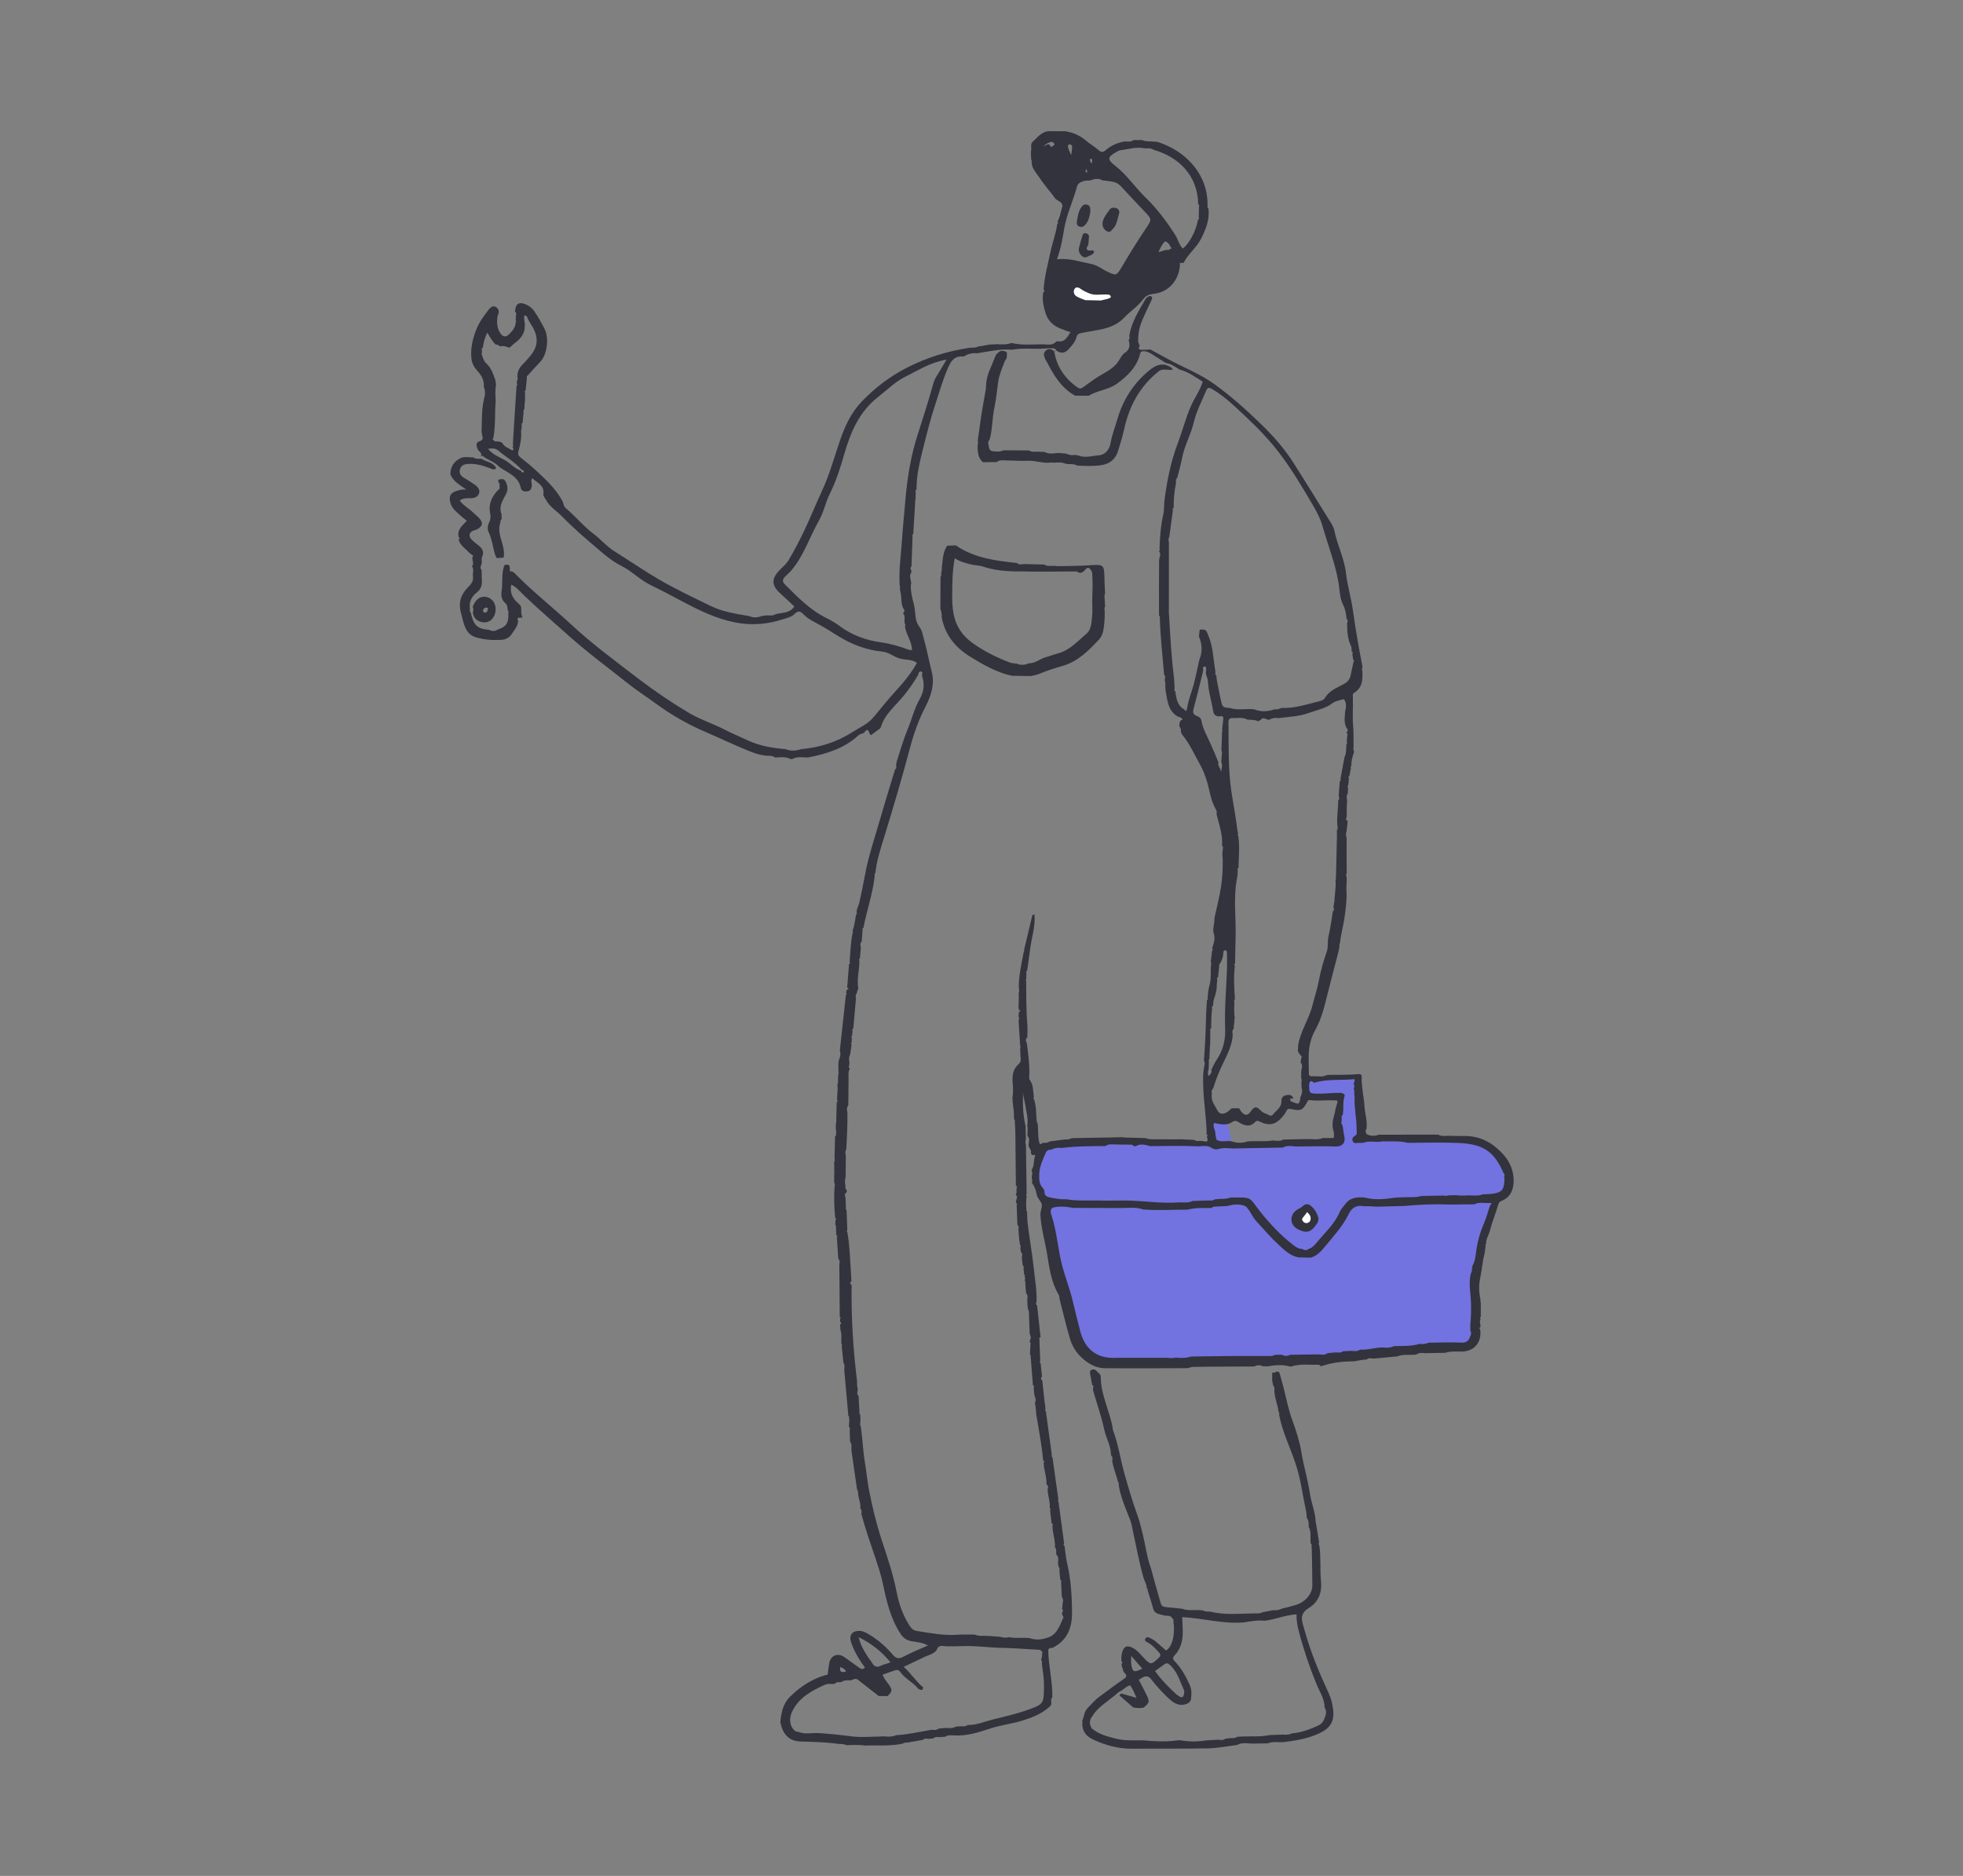 <svg width="450" height="430" viewBox="0 0 450 430" fill="none" xmlns="http://www.w3.org/2000/svg">
<rect x="0" y="0" width="450" height="430" fill="#808080" stroke="none"/>
<g clip-path="url(#clip0_2144_7971)">
<path d="M246.5 60.5H241.5L240.5 65V71L243.5 74.5C245 74.833 248.1 75.5 248.5 75.5C248.9 75.5 252.667 74.5 254.5 74L257.5 71.5L262 67L265.5 66L268.5 63.5L269 58.5H264.5L267.5 53.5L265 50.5L255.5 64L246.5 60.5Z" fill="#32333C"/>
<path d="M247 261.5L240.5 262.5L238.5 264.5L237.5 268L238 272.5L240.5 275.5L253 276L263 276.5H270.5L278.5 276L286 275.5L289.5 280L295.5 286.5L299 287.5L301.5 287L305 283L310.5 275.5H318.5L329 275L341.5 274.5L345 273.5L345.5 270.5V267.5L341.5 263L337 261H329H322H312.5L311 247L299.5 247.5V251.5H307L306.5 261.5L301.5 262L293 262.5H282.5L281 255.5H277L279 262.5L272 261.5H262.5H252H247Z" fill="#7272E0"/>
<path d="M248 309.5L239.5 278L241.5 276H254.5H266.5H275.5L284 275L286 276L287.5 278L292.5 284L297 287.5H301L303.5 284L309.5 276H314.5L332.5 274.5H343L340 284L338 293.5L339 306L337 308.5L319 309.5L306 311.5H284L253.5 312.5L250.5 311.5L248 309.5Z" fill="#7272E0"/>
<path d="M191.977 248.371C191.993 248.852 192.01 249.341 192.026 249.822C192.002 250.123 191.977 250.425 191.945 250.727C191.928 251.199 191.904 251.664 191.887 252.137C192.124 252.357 192.051 252.536 191.806 252.675C191.765 254.216 191.733 255.748 191.692 257.289C191.659 257.444 191.635 257.59 191.602 257.745C191.602 258.104 191.602 258.463 191.602 258.821C191.635 258.976 191.659 259.123 191.692 259.278C191.733 259.4 191.724 259.514 191.643 259.62C191.618 259.93 191.798 260.289 191.431 260.517C191.39 262.188 191.341 263.851 191.301 265.522C191.382 265.807 191.398 266.093 191.219 266.362C191.235 267.12 191.243 267.87 191.26 268.628C191.252 268.783 191.243 268.938 191.235 269.101C191.235 269.72 191.235 270.34 191.227 270.968C191.439 271.367 191.39 271.783 191.301 272.198C191.17 274.514 191.227 276.829 191.455 279.144C191.692 279.291 191.733 279.47 191.537 279.682C191.512 280.032 191.488 280.383 191.464 280.733C191.618 280.864 191.684 281.027 191.627 281.231C191.659 281.858 191.692 282.494 191.724 283.122C191.904 283.244 192.002 283.391 191.839 283.595L192.173 288.559C192.556 288.926 192.515 289.366 192.409 289.823C192.442 293.842 192.474 297.869 192.507 301.887C192.727 302.018 192.809 302.165 192.572 302.36C192.572 302.58 192.589 302.792 192.597 303.012C192.915 303.183 192.939 303.363 192.621 303.558C192.605 303.779 192.58 303.991 192.564 304.211C192.605 304.26 192.678 304.308 192.678 304.357C192.678 304.471 192.637 304.594 192.613 304.708C193.069 305.825 192.752 307.007 192.915 308.14C192.955 308.181 193.045 308.229 193.037 308.27C193.029 308.384 192.988 308.49 192.955 308.604C193.086 309.876 193.216 311.148 193.355 312.411C193.787 312.933 193.485 313.528 193.542 314.091C193.852 317.58 194.17 321.069 194.48 324.558C194.635 324.688 194.749 324.835 194.635 325.055C194.879 325.78 194.406 326.522 194.716 327.248C194.895 327.394 194.912 327.566 194.781 327.753C194.806 328.65 194.83 329.538 194.863 330.435C195.344 331.046 195.14 331.764 195.181 332.44C195.605 335.416 196.037 338.391 196.461 341.358C196.705 341.742 196.705 342.174 196.746 342.606C196.836 343.641 197.374 344.603 197.211 345.679C197.463 346.07 197.626 346.47 197.439 346.942C198.384 350.537 199.632 354.018 200.814 357.54C201.36 359.17 201.922 360.882 202.297 362.61C203.178 366.735 204.05 370.868 206.438 374.496C207.099 375.498 207.881 376.02 209.031 376.207C210.245 376.403 211.501 376.509 212.715 377.177C210.726 378.074 208.811 378.84 206.993 379.802C205.949 380.349 205.338 380.08 204.67 379.297C203.047 377.422 201.213 375.792 199.053 374.553C198.442 374.202 197.838 373.86 197.072 373.835C195.328 373.786 194.545 374.813 195.132 376.517C195.849 378.604 196.982 380.471 198.287 382.248C197.749 382.786 197.325 382.55 196.893 382.232C195.792 381.433 194.684 380.65 193.575 379.851C192.116 378.8 190.445 379.427 190.11 381.172C189.955 381.987 189.882 382.827 189.768 383.65C189.735 383.927 189.564 383.984 189.32 383.943C186.1 384.856 183.385 386.658 181.054 388.989C179.448 390.595 179.048 392.756 178.869 394.94C179.016 395.079 179.105 395.242 179.032 395.446C179.725 397.867 181.143 399.122 183.573 399.196C186.418 399.277 189.254 399.326 192.083 399.725C192.752 399.791 193.444 399.709 194.072 400.043H194.088C195.523 399.962 196.966 399.937 198.401 400.117C201.254 400.003 204.132 400.304 206.96 399.668C207.441 399.285 208.044 399.53 208.566 399.342C209.577 399.163 210.588 398.984 211.599 398.804C211.957 398.356 212.43 398.568 212.87 398.576C213.237 398.543 213.612 398.511 213.979 398.478C214.444 397.956 215.055 398.258 215.601 398.177C215.968 398.144 216.343 398.111 216.71 398.079C217.329 397.639 218.038 397.793 218.723 397.793C221.593 397.965 224.242 397.133 226.932 396.236C229.231 395.47 231.693 395.185 234.016 394.5C236.29 393.823 238.532 393.008 240.383 391.411C240.741 391.109 241.076 390.832 241.002 390.31C240.945 389.87 240.888 389.43 241.23 389.063C241.32 385.427 240.342 381.881 240.309 378.254C240.423 377.683 240.88 377.732 241.296 377.715C244.516 376.118 245.73 373.314 245.746 369.947C245.763 366.001 245.502 362.072 244.605 358.2C244.312 356.945 244.222 355.649 244.035 354.369C243.798 354.238 243.709 354.075 243.945 353.863C243.513 350.651 243.081 347.44 242.649 344.22C242.486 344.057 242.478 343.885 242.624 343.706C242.176 340.478 241.719 337.258 241.271 334.03C241.059 333.908 240.994 333.736 241.124 333.508C240.668 330.158 240.203 326.799 239.747 323.449C239.559 323.31 239.486 323.155 239.682 322.96L239.494 321.492C239.47 321.346 239.453 321.199 239.429 321.052C239.266 319.512 239.095 317.971 238.932 316.43C238.557 316.153 238.573 315.851 238.866 315.525C238.76 314.523 238.663 313.512 238.557 312.509C238.361 312.371 238.279 312.208 238.459 311.996C238.402 310.333 238.345 308.67 238.279 307.007C238.141 306.721 238.279 306.591 238.54 306.518C238.271 304.088 238.01 301.651 237.741 299.222C237.309 298.969 237.578 298.618 237.619 298.301C237.709 295.7 237.228 293.132 236.967 290.581C236.608 287.116 235.94 283.676 235.557 280.204C235.467 279.372 235.475 278.524 235.443 277.693C235.28 277.554 235.198 277.399 235.296 277.187C235.206 276.185 235.174 275.19 235.369 274.196C235.19 274.033 235.182 273.853 235.345 273.674C235.296 269.932 235.239 266.199 235.19 262.457C235.027 262.025 235.035 261.593 235.174 261.161C235.149 260.134 235.125 259.115 235.1 258.088C234.464 255.544 234.448 252.952 234.521 250.343C234.554 251.305 234.88 252.218 235.011 253.14C235.239 254.778 235.785 256.4 235.483 258.096C235.736 258.854 235.434 259.62 235.557 260.378C236.168 261.006 235.777 261.748 235.801 262.449C235.712 263.142 236.6 263.574 236.299 264.324C236.405 264.471 236.519 264.617 236.625 264.764L236.657 264.772C236.959 264.788 237.497 264.519 237.203 265.237C236.918 266.207 237.114 267.291 236.478 268.18C236.6 268.612 236.747 269.044 236.527 269.492C236.527 269.712 236.527 269.924 236.527 270.144C236.674 270.446 236.674 270.747 236.527 271.057C237.13 271.881 237.489 272.859 237.66 273.804C237.831 274.742 238.614 275.28 238.801 276.014C238.98 276.731 238.459 277.53 238.508 278.467C238.663 281.589 239.576 284.573 240.065 287.614C240.57 290.728 241.002 293.996 242.714 296.809C242.902 297.119 242.812 297.436 242.885 297.738C243.66 300.762 244.385 303.811 245.266 306.811C245.738 308.433 246.602 309.909 247.858 311.099C249.407 312.574 251.216 313.618 253.393 313.634C259.67 313.675 265.947 313.634 272.232 313.618C272.672 313.52 273.104 313.332 273.544 313.324C276.112 313.275 278.672 313.267 281.239 313.251L287.476 313.227C288.144 312.925 288.813 312.786 289.489 313.194C289.848 313.194 290.215 313.194 290.573 313.194C292.293 312.892 294.013 312.762 295.725 313.227L295.888 313.259L296.051 313.21C298.065 312.574 300.135 312.892 302.181 312.827C302.45 312.827 302.662 312.949 302.785 313.194C305.084 312.403 307.439 312.069 309.877 312.061C311.01 312.061 312.11 311.604 313.268 311.645C313.765 311.205 314.344 311.36 314.915 311.417C316.724 311.246 318.534 311.083 320.344 310.911C321.485 310.422 322.691 310.602 323.882 310.553C324.134 310.536 324.387 310.52 324.64 310.504C325.251 310.064 325.936 310.096 326.629 310.17C328.178 310.145 329.718 310.121 331.267 310.096C332.563 309.664 333.908 309.844 335.237 309.803C338.025 309.721 339.721 307.618 339.321 304.732C339.06 304.512 339.093 304.333 339.386 304.178C339.435 303.567 339.085 302.955 339.427 302.352C339.215 302.181 339.264 302.018 339.46 301.871C339.46 300.722 339.46 299.572 339.46 298.415C339.329 298.268 339.297 298.121 339.403 297.95C338.995 296.197 338.962 294.494 339.37 292.684C339.753 290.972 339.818 289.171 340.299 287.451C340.324 287.296 340.348 287.149 340.373 286.994C340.438 286.513 340.503 286.024 340.568 285.543C340.544 285.486 340.487 285.421 340.495 285.388C340.536 285.282 340.609 285.192 340.674 285.095C340.625 284.035 341.261 283.163 341.514 282.184C342.028 280.171 342.851 278.239 343.43 276.234C343.593 275.679 343.715 275.484 344.286 275.239C346.169 274.44 346.951 272.859 346.984 270.837C347.041 267.568 345.484 265.172 343.079 263.126C341.131 261.463 338.938 260.541 336.395 260.403C334.919 260.386 333.444 260.403 331.968 260.354C331.21 260.338 330.419 260.525 329.71 260.085C325.161 260.085 320.613 260.093 316.064 260.101C315.143 260.46 314.238 260.395 313.341 260.028C313.146 259.645 312.844 259.27 313.235 258.829C313.537 257.069 312.901 255.389 312.803 253.661C312.673 251.428 312.086 249.227 312.159 246.969C312.184 246.202 311.923 246.162 311.116 246.235C308.866 246.431 306.583 246.349 304.317 246.382C303.69 246.667 303.037 246.838 302.336 246.724C302.092 246.724 301.855 246.724 301.611 246.716C301.105 246.545 300.445 247.026 300.054 246.349C300.029 244.996 299.997 243.635 299.997 242.281C299.997 240.146 300.413 238.091 301.456 236.208C302.524 234.284 303.225 232.23 303.755 230.103C304.749 226.059 305.825 222.04 306.861 218.013C306.975 217.581 307.016 217.125 307.089 216.676C307.064 216.619 307.016 216.554 307.024 216.505C307.056 216.391 307.121 216.293 307.17 216.187C307.35 214.361 307.863 212.584 308.14 210.799C308.491 208.5 308.801 206.136 308.646 203.772C308.613 203.259 308.695 202.745 308.719 202.231C308.719 202.068 308.703 201.914 308.703 201.751C308.703 201.514 308.703 201.286 308.703 201.049C308.532 200.756 308.556 200.463 308.719 200.177C308.711 199.036 308.703 197.887 308.695 196.745C308.695 196.59 308.695 196.436 308.695 196.281C308.695 195.914 308.695 195.555 308.695 195.188C308.695 195.033 308.695 194.87 308.695 194.715C308.695 193.827 308.695 192.947 308.703 192.058C308.475 191.512 308.524 190.958 308.703 190.411C308.784 189.661 308.858 188.911 308.939 188.161C308.426 187.974 308.515 187.64 308.719 187.281V185.814C308.719 185.651 308.719 185.488 308.719 185.325C308.744 184.713 308.776 184.102 308.801 183.49C308.719 182.92 308.605 182.341 308.972 181.819C308.988 181.444 309.005 181.061 309.021 180.686C308.923 180.401 308.907 180.116 309.094 179.855C309.143 179.366 309.184 178.885 309.233 178.396C309.005 178.175 309.094 178.012 309.331 177.882C309.453 177.271 309.575 176.651 309.697 176.04C309.665 175.991 309.591 175.926 309.608 175.885C309.64 175.771 309.706 175.673 309.763 175.559C309.787 174.523 309.983 173.504 310.35 172.559C310.504 172.151 310.252 171.988 310.235 171.711C310.26 171.556 310.276 171.393 310.301 171.238C310.293 169.967 310.276 168.695 310.268 167.423C310.26 167.268 310.244 167.122 310.235 166.967C309.983 164.603 310.203 162.231 310.138 159.858C310.129 159.483 310.015 159.051 310.423 158.807C312.388 157.617 312.396 155.709 312.29 153.761C312.151 153.443 312.265 153.141 312.347 152.84C311.491 148.535 310.741 144.223 310.138 139.878C309.738 137.025 308.874 134.229 308.548 131.368C308.157 127.952 306.543 124.912 305.882 121.594C305.695 120.681 305.092 119.825 304.578 119.001C301.921 114.697 299.247 110.409 296.54 106.13C294.478 102.877 291.935 99.992 289.196 97.326C285.813 94.032 282.299 90.894 278.435 88.09C275.044 85.628 271.213 84.226 267.634 82.237C266.33 81.511 265.017 80.818 263.705 80.109C263.094 80.142 262.474 80.191 261.863 80.199C261.504 80.199 261.105 80.215 261.039 79.702C261.545 79.196 260.933 78.78 260.917 78.316C260.868 76.571 261.194 74.9 261.887 73.302C262.523 71.835 263.2 70.384 263.901 68.949C264.088 68.566 264.284 68.183 263.901 67.939C263.558 67.727 263.167 67.971 262.873 68.248C262.784 68.338 262.678 68.428 262.613 68.534C261.088 71.216 259.36 73.808 258.887 76.963C258.887 77.281 259.099 77.631 258.732 77.876C259.009 79.041 259.132 80.068 257.844 80.884C257.183 81.299 256.825 82.188 256.344 82.873C254.925 84.919 252.537 85.677 250.646 87.079C249.888 87.641 249.072 88.171 248.306 88.758C247.817 89.133 247.426 89.133 246.92 88.758C244.1 86.712 242.241 84.071 241.687 80.582C241.067 79.963 240.407 79.742 239.682 80.419C239.005 81.055 239.421 81.715 239.624 82.375C239.665 82.49 239.779 82.579 239.836 82.693C241.475 85.84 243.203 88.905 246.472 90.698C247.515 90.698 248.567 90.698 249.61 90.707C251.616 89.451 254.094 89.378 256.059 87.943C258.52 86.141 260.615 84.136 261.365 81.071C261.496 80.533 261.773 80.525 262.172 80.517C262.931 80.501 263.55 80.859 264.153 81.234C265.197 81.878 266.224 82.547 267.259 83.207C268.457 83.386 269.411 84.063 270.389 84.707C272.427 85.212 274.058 86.459 275.721 87.495C275.077 89.533 273.862 91.163 273.055 92.981C271.816 95.769 271.082 98.744 269.998 101.597C268.4 105.796 267.52 110.23 266.941 114.697C266.811 115.724 266.917 116.792 266.697 117.787C266.102 120.436 265.881 123.118 265.808 125.825C265.987 126.045 265.849 126.191 265.678 126.33C266.305 127.039 265.718 127.748 265.71 128.458C265.661 132.672 265.694 136.895 265.694 141.109C265.89 141.231 265.979 141.394 265.865 141.623C266.02 146.025 266.493 150.41 266.884 154.796C267.112 154.902 267.218 155.057 267.072 155.301C267.055 155.522 267.031 155.742 267.015 155.962C267.055 156.125 267.096 156.288 267.137 156.451C267.169 157.16 267.112 157.886 267.243 158.57C267.65 160.682 267.781 162.948 269.949 164.22C270.251 164.342 270.585 164.407 270.838 164.595C271.311 164.945 270.952 165.067 270.618 165.165C270.414 165.605 270.3 166.062 270.373 166.543C270.748 166.877 270.715 167.325 270.707 167.757C270.821 167.994 270.895 168.263 271.05 168.45C272.737 170.505 273.797 172.934 275.085 175.225C275.753 176.415 276.259 177.719 276.674 179.072C277.31 181.151 277.522 183.368 278.606 185.3C278.867 185.683 279.03 186.091 278.859 186.564C279.479 188.977 280.318 191.357 280.155 193.908C280.335 194.031 280.432 194.194 280.343 194.414C280.302 194.895 280.253 195.368 280.212 195.849C280.237 196.158 280.269 196.46 280.294 196.77C280.335 198.987 280.245 201.212 279.894 203.389C279.528 205.72 278.924 208.011 278.427 210.318C278.411 210.62 278.386 210.929 278.37 211.231C278.305 212.128 277.962 213.122 278.231 213.913C278.672 215.201 278.215 216.244 277.873 217.369C278.052 217.541 278.036 217.712 277.873 217.883C277.767 218.755 277.661 219.619 277.547 220.492C277.685 220.646 277.718 220.818 277.636 221.013C277.424 222.619 277.75 224.266 277.27 225.847C276.984 226.777 276.927 227.747 276.829 228.709C276.952 228.929 276.903 229.1 276.691 229.238C276.626 230.331 276.511 231.423 276.487 232.515C276.422 236.078 276.251 239.632 275.99 243.186C276.21 243.447 276.194 243.757 276.145 244.067C275.721 245.778 275.778 247.523 275.835 249.259C275.957 252.862 276.577 256.433 276.617 260.044C276.813 260.183 276.895 260.338 276.666 260.517C276.723 260.77 276.789 261.022 276.846 261.275C276.666 262.009 276.145 261.544 275.77 261.577C275.541 261.552 275.305 261.536 275.077 261.511C274.645 261.511 274.188 261.666 273.813 261.299C272.802 261.251 271.783 261.194 270.773 261.145C269.419 261.145 268.066 261.202 266.713 261.145C265.311 261.079 263.876 261.348 262.498 260.876C261.21 260.835 259.931 260.802 258.643 260.761C258.488 260.761 258.325 260.761 258.17 260.77L257.094 260.672C256.148 260.696 255.194 260.713 254.249 260.737C251.404 260.786 248.559 260.835 245.714 260.884C245.2 261.12 244.67 261.267 244.1 261.185C242.942 261.34 241.777 261.495 240.619 261.65C240.146 262.049 239.567 261.935 239.029 261.984C238.752 262.074 238.451 262.645 238.247 261.886C237.847 260.403 238.084 258.862 237.839 257.362C237.684 257.232 237.562 257.093 237.66 256.865C237.44 255.218 237.627 253.515 237 251.917C236.959 251.868 236.885 251.811 236.894 251.762C236.91 251.64 236.967 251.534 237.008 251.419C236.763 250.099 236.959 248.689 236.046 247.515C235.883 247.303 235.94 246.887 235.948 246.569C236.062 244.034 235.695 241.539 235.377 239.037C235.019 238.572 235.117 238.148 235.508 237.757C235.508 236.779 235.589 235.801 235.508 234.831C235.223 231.529 235.255 228.228 235.247 224.918C235.141 224.755 235.141 224.592 235.247 224.429C235.263 223.948 235.288 223.467 235.304 222.986C235.174 222.758 235.271 222.595 235.475 222.472C235.712 220.744 235.948 219.008 236.184 217.28C236.535 214.728 237.383 212.234 237.146 209.609C236.983 209.658 236.82 209.707 236.665 209.756C236.021 212.446 235.386 215.128 234.742 217.818C234.766 217.875 234.815 217.932 234.799 217.981C234.766 218.087 234.709 218.185 234.668 218.291C234.163 220.981 233.519 223.654 233.551 226.418C233.633 226.825 233.706 227.233 233.527 227.641C233.527 228.016 233.543 228.391 233.551 228.766C233.543 228.912 233.535 229.059 233.527 229.206C233.584 229.972 233.372 230.755 233.592 231.513C233.698 231.554 233.869 231.578 233.886 231.651C233.943 231.888 233.755 231.904 233.584 231.912L233.486 233.037C233.69 233.322 233.625 233.616 233.502 233.909C233.625 235.833 233.739 237.757 233.861 239.681C233.975 239.844 233.983 240.007 233.877 240.178C233.877 240.406 233.877 240.635 233.877 240.863C233.894 241.018 233.91 241.181 233.926 241.336C233.804 242.192 234.367 243.178 233.535 243.895C232.157 245.086 232.003 246.667 232.157 248.297C232.272 249.496 232.28 250.661 232.06 251.835C232.1 251.884 232.174 251.925 232.174 251.974C232.174 252.088 232.133 252.202 232.117 252.308C232.19 252.928 232.255 253.547 232.329 254.167L232.402 254.615C232.418 255.251 232.435 255.887 232.459 256.531C232.614 256.669 232.728 256.816 232.622 257.036C232.671 257.933 232.753 258.829 232.761 259.726C232.81 263.737 232.842 267.756 232.883 271.766C233.111 271.872 233.209 272.035 233.062 272.272C233.046 272.484 233.03 272.704 233.013 272.916C233.103 273.234 233.013 273.519 232.834 273.788C233.478 274.399 232.834 275.043 232.883 275.671C233.111 275.777 233.217 275.932 233.062 276.177C233.119 277.709 233.176 279.242 233.233 280.782C233.502 281.019 233.625 281.304 233.462 281.655C233.543 282.918 233.592 284.19 233.877 285.429C234.04 285.592 234.049 285.763 233.894 285.934C233.943 286.293 233.992 286.66 234.04 287.018C234.456 287.393 234.358 287.842 234.236 288.298C234.309 288.91 234.391 289.521 234.464 290.132C234.701 290.247 234.782 290.41 234.627 290.646C234.676 291.143 234.725 291.641 234.774 292.138C234.945 292.26 235.035 292.407 234.888 292.602C235.043 292.945 234.986 293.295 234.937 293.646C235.084 293.801 235.117 293.972 235.035 294.159C235.092 294.909 235.157 295.651 235.214 296.401C235.712 296.882 235.532 297.477 235.483 298.048C235.524 298.676 235.565 299.295 235.606 299.923C235.883 300.436 235.932 300.991 235.891 301.561C235.94 302.963 235.997 304.366 236.046 305.768C236.225 306.2 236.478 306.632 236.127 307.096C236.111 307.3 236.095 307.504 236.07 307.708C236.307 307.83 236.347 308.009 236.217 308.238C236.176 308.979 236.144 309.729 236.103 310.471C236.258 310.593 236.323 310.757 236.274 310.952C236.445 313.137 236.616 315.33 236.788 317.514C237.016 317.62 237.122 317.775 236.975 318.02C237.016 318.908 237.024 319.805 237.415 320.637C237.342 320.93 237.513 321.272 237.236 321.525C237.293 321.884 237.35 322.234 237.415 322.593C237.432 322.748 237.448 322.903 237.464 323.058C237.505 323.506 237.513 323.962 237.587 324.403C238.157 327.835 238.826 331.25 239.119 334.723C239.364 334.829 239.47 334.984 239.266 335.228C239.241 336.916 239.999 338.505 239.885 340.209C240.358 340.543 240.293 340.992 240.154 341.456C240.203 342.883 240.782 344.252 240.635 345.703C240.864 345.817 240.961 345.964 240.717 346.16C240.839 347.171 240.953 348.181 241.076 349.184C241.312 349.282 241.434 349.429 241.279 349.681C241.239 351.369 241.948 352.975 241.842 354.678C242.306 355.151 242.037 355.763 242.143 356.309C242.518 356.692 242.649 357.14 242.584 357.67C242.51 358.233 242.543 358.787 242.747 359.325C242.959 359.472 242.983 359.651 242.844 359.863L243.056 362.097C243.285 362.203 243.391 362.357 243.244 362.602C243.301 363.743 243.358 364.885 243.415 366.034C243.66 366.425 243.815 366.833 243.635 367.297C243.586 367.787 243.529 368.268 243.48 368.757C243.709 369.05 243.766 369.352 243.48 369.645C243.276 370.126 243.937 370.477 243.733 370.892C242.836 372.735 242.29 374.903 239.877 375.466C238.565 375.914 237.26 375.93 235.948 375.474C234.407 375.335 232.858 375.596 231.326 375.278C230.625 375.457 229.94 375.4 229.255 375.188C228.375 375.123 227.495 375.058 226.614 374.993C225.554 374.887 224.462 375.148 223.443 374.683C222.123 374.691 220.802 374.634 219.481 374.724C216.31 374.952 213.237 374.324 210.139 373.843C209.316 373.721 208.843 373.199 208.403 372.49C206.944 370.151 206.055 367.583 205.542 364.933C204.751 360.858 203.414 356.92 202.126 353.032C200.903 349.323 200.007 345.581 199.257 341.79C198.833 339.638 198.637 337.413 198.278 335.269C197.822 332.514 197.732 329.742 197.341 327.003C197.096 326.612 197.162 326.196 197.26 325.78C197.243 325.275 197.227 324.761 197.202 324.256C197.039 324.125 196.933 323.979 197.031 323.759C196.958 322.495 196.885 321.223 196.811 319.96C196.387 319.585 196.501 319.137 196.648 318.68L196.567 318.012C196.542 317.865 196.51 317.71 196.485 317.563C196.477 317.172 196.493 316.781 196.452 316.398C195.556 309.142 195.116 301.863 195.23 294.551C194.79 294.265 194.822 293.964 195.189 293.646C195.14 292.806 195.091 291.967 195.034 291.135C194.838 288.233 194.781 285.323 194.243 282.453C194.097 282.282 194.088 282.111 194.243 281.94L194.064 277.342C193.901 277.204 193.811 277.049 193.917 276.829C193.893 276.087 193.86 275.345 193.836 274.603C193.697 274.139 193.477 273.666 194.064 273.332C194.374 272.785 193.526 272.419 193.836 271.864C193.648 271.179 193.632 270.495 193.852 269.818C193.868 268.163 193.877 266.5 193.893 264.846C193.787 264.397 193.665 263.941 193.999 263.525C194.154 260.704 194.309 257.884 194.26 255.055C194.137 254.476 194.04 253.898 194.463 253.384C194.488 251.346 194.504 249.316 194.529 247.278C194.537 246.463 194.366 245.624 194.863 244.882C194.618 244.8 194.455 244.678 194.626 244.393C194.659 244.173 194.7 243.952 194.732 243.732C194.643 243.039 194.512 242.338 194.904 241.686C195.01 240.928 195.107 240.17 195.213 239.412C195.026 239.233 195.075 239.069 195.246 238.915C195.246 238.556 195.262 238.197 195.262 237.839C195.222 237.79 195.14 237.724 195.148 237.7C195.189 237.594 195.262 237.504 195.319 237.407C195.36 237.032 195.409 236.665 195.45 236.29C195.295 236.053 195.368 235.882 195.605 235.768C195.808 233.461 196.02 231.162 196.224 228.855C196.053 228.391 196.175 227.975 196.452 227.592C196.379 227.184 196.795 226.858 196.738 226.524C196.379 224.404 197.023 222.342 197.007 220.247C196.86 220.027 196.901 219.848 197.129 219.709C197.202 218.837 197.276 217.964 197.349 217.1C197.178 216.636 197.154 216.196 197.545 215.812C197.61 214.94 197.675 214.068 197.74 213.196C197.651 212.967 197.7 212.788 197.928 212.674C198.711 208.663 200.088 204.775 200.537 200.691C200.39 200.471 200.439 200.291 200.667 200.161C200.952 197.332 201.833 194.65 202.664 191.96C204.784 185.08 206.822 178.184 208.664 171.222C209.512 168.026 210.645 164.896 212.169 161.962C213.49 159.41 214.305 156.753 213.588 153.981C212.976 151.609 212.56 149.196 211.884 146.84C211.582 145.805 211.444 144.59 210.84 143.807C209.96 142.674 209.87 141.476 209.764 140.204C209.715 139.642 209.65 139.104 209.504 138.541C209.129 137.139 208.77 135.705 208.794 134.221C208.827 134.042 208.86 133.862 208.892 133.683C208.851 133.471 208.811 133.251 208.77 133.039C208.745 132.468 208.411 131.873 208.892 131.335C208.892 131.123 208.9 130.911 208.908 130.699C208.631 130.381 208.697 130.088 208.957 129.811C209.039 127.504 209.112 125.197 209.194 122.89C209.088 122.67 209.186 122.515 209.357 122.384C209.504 119.923 209.65 117.461 209.797 114.999C209.789 114.95 209.756 114.893 209.764 114.844C209.789 114.746 209.83 114.657 209.87 114.567C209.887 113.947 209.911 113.328 209.927 112.708C209.781 112.464 209.879 112.309 210.107 112.195C210.074 109.016 210.824 105.95 211.582 102.902C212.422 99.535 213.27 96.168 214.354 92.859C215.308 89.948 216.131 87.022 217.378 84.193C218.144 82.457 218.968 81.552 220.859 81.707C221.071 81.723 221.299 81.487 221.519 81.365C222.277 81.055 223.044 80.843 223.875 80.998C226.59 80.582 229.272 79.922 232.051 80.166C234.277 79.726 236.527 80.011 238.769 79.93C239.633 79.889 240.505 79.791 241.369 79.848C241.777 79.873 242.502 80.06 241.679 80.672C241.931 80.036 242.323 80.468 242.592 80.606C243.578 81.096 244.353 80.729 244.997 80.019C245.73 79.213 246.496 78.356 246.774 77.281C246.977 76.465 247.45 76.441 248.119 76.294C251.469 75.569 255.121 75.552 257.697 72.822C259.107 71.322 260.893 70.213 262.107 68.534C262.719 67.686 263.623 67.433 264.545 67.335C267.968 66.969 270.308 64.148 270.495 60.692C270.341 60.374 270.446 60.235 270.797 60.26C270.993 60.243 271.311 60.292 271.359 60.203C272.411 58.132 274.367 56.714 275.386 54.627C276.438 52.466 277.367 50.257 277.001 47.763C276.837 47.632 276.732 47.486 276.821 47.266C276.886 43.703 275.778 40.557 273.487 37.818C271.392 35.331 268.726 33.701 265.702 32.633C265.107 32.421 264.43 32.478 263.786 32.413C263.102 32.413 262.425 32.389 261.789 32.103C261.145 32.103 260.501 32.103 259.857 32.103C259.254 32.6 258.545 32.437 257.86 32.413C256.254 32.706 254.771 33.285 253.54 34.369C252.969 34.875 252.529 35.022 251.868 34.443C250.939 33.628 249.855 33.008 248.918 32.209C247.548 31.043 245.991 30.351 244.222 30.09C243.032 30.081 241.842 30.073 240.652 30.065C238.817 30.057 237.856 31.492 236.698 32.543C236.184 33.008 236.502 33.791 236.38 34.41C236.233 35.193 236.388 35.967 236.421 36.742C236.47 36.782 236.551 36.831 236.551 36.872C236.551 36.986 236.519 37.1 236.494 37.214C236.519 38.584 237.489 39.521 238.157 40.548C239.144 42.056 240.334 43.426 241.434 44.853C241.548 45.008 241.662 45.162 241.768 45.325C242.282 46.165 243.978 46.173 243.423 47.771C243.081 48.774 243.007 49.874 242.396 50.787C242.632 50.975 242.6 51.146 242.372 51.309C242.094 53.445 241.296 55.466 240.864 57.537C240.244 60.471 239.429 63.398 239.233 66.414C239.584 66.618 239.51 66.781 239.192 66.928C238.842 68.566 239.192 70.156 239.657 71.697C240.22 73.604 241.614 74.835 243.464 75.446C244.067 75.642 244.597 75.96 245.412 76.115C244.646 77.321 244.124 78.487 242.486 78.234C242.217 78.194 241.997 78.381 241.825 78.577C240.961 79.229 239.942 78.919 239.013 78.919C236.69 78.927 234.358 79.18 232.06 78.658C231.954 78.626 231.84 78.634 231.734 78.666C230.437 79.155 229.084 78.821 227.764 78.944C226.573 78.878 225.448 79.343 224.275 79.4C223.655 79.808 222.946 79.636 222.277 79.718C217.215 80.476 212.389 81.976 207.832 84.316C203.952 86.313 200.528 88.938 197.52 92.076C195.124 94.587 193.689 97.676 192.564 100.953C191.243 104.817 190.176 108.771 188.447 112.488C187.029 115.561 185.757 118.708 184.306 121.765C183.247 124.007 182.065 126.208 180.809 128.352C180.304 129.216 179.489 129.909 178.771 130.634C176.758 132.648 176.823 134.221 178.991 136.137C180.051 137.074 181.062 138.06 182.089 139.014C181.037 140.669 179.228 140.359 177.736 140.808C177.108 141.223 176.399 141.052 175.722 141.06C175.356 141.109 174.981 141.15 174.614 141.199C173.693 141.566 172.771 141.68 171.842 141.24C168.818 140.702 165.802 140.31 162.957 138.916C158.889 136.927 154.78 135.012 150.884 132.721C147.436 130.691 144.134 128.425 140.743 126.297C139.007 125.205 137.645 123.542 135.99 122.303C133.692 120.591 131.923 118.333 129.738 116.523C129.143 116.034 129.224 115.398 128.939 114.869C127.472 112.121 125.246 110.051 123.013 107.972C121.872 106.912 120.665 105.91 119.434 104.956C118.855 104.499 118.643 104.173 118.872 103.358C119.279 101.932 119.556 100.448 119.467 98.94C119.45 98.891 119.426 98.834 119.434 98.793C119.459 98.695 119.499 98.614 119.54 98.516C119.565 98.157 119.589 97.799 119.614 97.448C119.483 97.204 119.581 97.049 119.801 96.943C119.883 96.07 119.964 95.198 120.037 94.334C119.923 94.106 120.021 93.951 120.2 93.829C120.217 93.454 120.241 93.079 120.258 92.704C120.249 92.655 120.217 92.598 120.233 92.549C120.258 92.451 120.298 92.361 120.331 92.263C120.347 91.514 120.363 90.772 120.38 90.022C120.241 89.802 120.274 89.622 120.494 89.484C120.592 88.489 120.698 87.503 120.796 86.508C120.681 86.264 120.812 86.133 121.016 86.027C121.969 84.984 122.891 83.916 123.877 82.905C125.352 81.389 125.98 77.607 124.806 75.316C124.097 73.938 123.347 72.601 122.467 71.322C122.01 70.661 121.423 70.197 120.714 69.854C119.018 69.047 118.162 69.569 118.065 71.468C118.415 71.688 118.374 72.014 118.285 72.349C118.26 72.724 118.236 73.099 118.22 73.474C118.26 73.522 118.334 73.58 118.326 73.62C118.309 73.734 118.252 73.849 118.211 73.963C118.146 75.088 117.461 75.878 116.728 76.604C115.945 77.378 115.285 77.264 114.665 76.327C113.948 75.243 113.883 74.02 114.005 72.773C114.03 72.52 114.111 72.259 114.209 72.031C114.527 71.297 114.193 70.669 113.655 70.352C113.027 69.977 112.415 70.466 112.04 70.955C110.981 72.341 109.921 73.734 109.261 75.365C108.372 77.558 107.81 79.791 108.079 82.229C108.209 83.435 108.78 84.275 109.505 85.09C110.443 86.133 111.046 87.283 110.907 88.734C111.348 89.671 111.209 90.609 110.932 91.546C110.369 93.967 110.5 96.437 110.394 98.891C110.418 99.038 110.443 99.193 110.459 99.339C110.516 100.04 111.119 100.798 109.831 101.198C109.032 101.442 109.195 102.298 109.538 103.032C109.774 103.546 110.695 103.815 110.174 104.63L110.141 104.703C110.435 104.271 110.687 104.499 110.948 104.744C112.106 105.527 113.5 105.95 114.462 107.043C116.353 108.388 118.831 109.105 119.393 111.86C119.54 112.586 120.241 112.749 120.975 112.61C121.717 112.472 121.782 111.966 121.904 111.347C122.01 110.825 121.545 110.255 122.018 109.611C123.176 110.711 124.831 111.233 124.57 113.197C124.496 113.744 124.937 114.151 125.181 114.599C126.062 116.262 127.708 117.175 128.947 118.472C131.466 121.088 134.222 123.42 136.977 125.767C138.412 126.99 139.822 128.213 141.452 129.167C142.398 129.721 143.4 130.169 144.297 130.822C145.968 132.036 147.599 133.381 149.441 134.262C151.789 135.378 154.079 136.626 156.37 137.832C159.745 139.617 163.103 141.297 166.821 142.283C171.019 143.4 175.111 143.335 179.236 142.022C180.296 141.688 181.421 141.476 182.219 140.677C182.953 139.943 183.507 140.098 184.127 140.751C184.852 141.509 185.725 142.087 186.654 142.56C188.619 143.563 190.453 144.761 192.328 145.911C195.376 147.777 198.694 149.008 202.265 149.367C203.74 149.514 204.808 150.476 206.137 150.908C207.457 151.34 208.966 151.03 210.196 151.943C208.256 155.538 205.322 158.277 202.778 161.326C201.865 162.426 200.993 163.559 200.047 164.627C198.768 166.054 197.007 166.787 195.434 167.798C191.822 170.121 187.877 171.344 183.63 171.727C182.44 172.127 181.241 172.2 180.051 171.719C177.076 171.475 174.149 170.994 171.41 169.706C169.666 168.882 167.864 168.157 166.152 167.268C163.454 165.866 160.527 164.953 157.903 163.396C153.9 161.016 150.052 158.399 146.36 155.579C141.118 151.568 135.787 147.655 130.928 143.139C126.763 139.267 122.271 135.737 118.268 131.686C117.951 131.368 117.649 131.009 117.152 130.96C116.85 130.96 116.736 130.838 116.899 130.544C116.809 130.088 117.038 129.452 116.19 129.428C115.554 129.411 115.538 129.794 115.415 130.275C114.975 131.987 115.26 133.756 114.991 135.46C114.812 136.626 115.048 137.596 115.815 138.232C116.467 138.77 116.247 139.365 116.426 139.935C116.581 140.09 116.63 140.261 116.532 140.465C116.638 142.837 116.116 143.636 114.013 144.345C113.345 144.802 112.676 144.672 112.008 144.345C109.644 144.199 108.649 143.384 108.087 141.109C108.022 140.865 107.965 140.62 107.899 140.376C107.647 140.164 107.647 139.895 107.744 139.609C107.451 138.036 108.103 136.756 109.253 135.851C110.255 135.061 110.541 134.164 110.467 132.998C110.418 132.224 110.418 131.449 110.402 130.675C109.872 130.112 110.369 129.574 110.451 129.028C110.459 128.572 110.337 128.058 110.508 127.675C111.095 126.387 110.492 125.613 109.538 124.895C109.024 124.504 108.503 124.096 108.071 123.624C107.353 122.841 107.533 122.075 108.486 121.635C108.78 121.504 109.122 121.471 109.391 121.317C110.687 120.575 110.81 119.825 109.799 118.716C109.407 118.292 108.926 117.95 108.519 117.542C107.533 116.556 106.228 115.896 105.389 114.73C106.212 114.119 107.076 114.2 107.916 114.2C108.772 114.2 109.522 113.915 109.807 113.124C110.092 112.325 109.587 111.649 108.943 111.184C108.095 110.581 107.223 110.026 106.326 109.496C105.552 109.04 105.201 108.396 105.462 107.548C105.715 106.717 106.293 106.423 107.215 106.35C109.236 106.187 111.038 106.823 112.839 107.54C112.978 107.556 113.108 107.573 113.247 107.589C113.491 107.573 113.655 107.475 113.72 107.222C113.027 105.918 111.535 105.926 110.475 105.217C110.353 105.209 110.239 105.184 110.125 105.152C109.562 105.184 108.992 105.241 108.511 104.842C107.549 104.891 106.562 104.565 105.633 104.997C104.084 105.714 103.285 106.945 103.245 108.657C103.302 108.812 103.367 108.967 103.424 109.121C104.101 110.409 105.323 111.143 106.905 112.211C105.739 112.146 105.12 112.382 104.492 112.594C103.114 113.059 102.837 113.98 103.318 115.455C103.709 116.662 104.639 117.314 105.47 118.097C105.943 118.537 106.465 118.92 107.019 119.385C106 120.453 104.736 121.374 105.144 123.102C105.462 123.297 105.462 123.477 105.128 123.656C105.438 125.009 106.628 125.662 107.467 126.599C107.753 126.917 108.152 127.129 108.494 127.39C107.875 128.132 108.886 129.069 108.193 129.803C108.674 130.447 108.397 131.164 108.388 131.857C108.609 132.941 108.25 133.658 107.41 134.482C105.812 136.063 104.981 137.914 105.666 140.424C106.016 141.712 106.22 143.017 106.848 144.215C107.361 145.193 108.128 145.805 109.179 146.114C111.062 146.661 112.986 146.783 114.918 146.669C115.888 146.612 116.76 146.18 117.331 145.299C117.926 144.386 118.676 143.563 118.782 142.405C118.252 141.125 119.418 141.786 119.785 141.525C119.548 141.044 119.475 140.539 119.491 140.009C119.491 139.862 119.491 139.723 119.491 139.577C119.54 138.802 118.945 138.435 118.489 137.995C117.364 136.927 116.874 135.672 117.201 134.017C118.423 134.58 119.247 135.623 120.127 136.471C123.42 139.642 126.901 142.601 130.301 145.658C134.531 149.465 139.121 152.823 143.564 156.369C145.789 158.146 148.169 159.687 150.46 161.358C153.949 163.902 157.682 166.037 161.661 167.749C164.807 169.103 167.897 170.578 171.06 171.882C172.723 172.575 174.443 173.235 176.285 173.244C176.831 173.244 177.296 173.35 177.728 173.643C178.934 173.545 180.141 173.439 181.282 173.985L181.453 174.002L181.624 173.985C182.757 173.35 183.98 173.627 185.179 173.635C189.369 172.844 193.379 171.613 196.64 168.687C197.064 168.304 197.512 168.173 198.009 168.043C198.474 167.407 198.931 166.796 199.33 168.092C199.379 168.255 199.534 168.385 199.64 168.524C200.162 168.141 200.683 167.774 201.197 167.382C201.45 167.187 201.825 166.999 201.898 166.738C202.795 163.69 205.289 161.79 207.164 159.475C208.395 157.959 209.495 156.394 210.482 154.715C210.506 154.299 210.702 153.867 211.118 153.932C211.639 154.014 211.387 154.511 211.346 154.853C211.998 156.712 211.843 158.456 210.857 160.201C209.61 162.385 209.031 164.855 208.077 167.154C207.066 169.583 206.357 172.078 205.566 174.564C205.468 174.874 205.46 175.2 205.403 175.526C205.591 175.885 205.477 176.17 205.175 176.407C204.058 180.107 202.901 183.8 201.833 187.526C200.577 191.903 199.069 196.224 198.262 200.715C197.887 202.81 197.455 204.881 196.982 206.951C196.811 207.701 196.322 208.353 196.379 209.152C196.493 209.372 196.436 209.544 196.232 209.674C196.037 210.954 195.833 212.242 195.425 213.481C195.466 213.53 195.539 213.587 195.539 213.628C195.523 213.742 195.474 213.856 195.434 213.97C195.001 216.122 194.944 218.315 194.765 220.492C194.969 220.728 194.871 220.883 194.635 221.005C194.488 222.807 194.341 224.6 194.203 226.402C194.374 226.434 194.553 226.475 194.48 226.695C194.455 226.76 194.284 226.785 194.186 226.825C194.097 227.062 194.007 227.306 193.925 227.543C194.186 227.722 194.146 227.893 193.909 228.065C193.444 232.328 192.988 236.591 192.523 240.855C192.76 241.425 192.646 241.988 192.466 242.55C192.01 243.667 192.246 244.833 192.214 245.974C192.222 246.023 192.254 246.08 192.246 246.129C192.222 246.227 192.181 246.316 192.148 246.414C192.132 246.903 192.116 247.384 192.099 247.873C192.099 248.045 192.099 248.224 192.099 248.395L191.977 248.371ZM113.133 100.839C112.766 100.741 112.913 100.595 113.1 100.448C113.614 97.627 113.402 94.758 113.63 91.921C113.581 90.707 113.443 89.484 113.72 88.269C113.687 88.049 113.655 87.829 113.622 87.609C113.606 87.454 113.581 87.291 113.565 87.136C113.059 85.783 112.668 84.381 111.527 83.362C110.948 82.848 110.695 82.106 110.492 81.365C110.451 81.316 110.369 81.259 110.378 81.21C110.394 81.087 110.443 80.973 110.475 80.859V80.166C110.378 79.922 110.467 79.759 110.695 79.661C110.834 78.503 111.136 77.395 111.714 76.253C112.326 77.289 112.831 78.169 113.54 78.919C113.94 78.992 114.339 79.066 114.633 79.392H114.674C115.383 79.204 116.035 79.424 116.671 79.702C117.144 79.547 117.404 79.098 117.779 78.821C118.815 78.055 119.817 77.174 120.176 75.821C120.209 75.675 120.233 75.52 120.266 75.373C120.29 75.022 120.306 74.672 120.331 74.321C120.257 73.653 120.046 72.984 120.217 72.275C120.73 72.381 120.934 72.642 120.975 73.05C121.268 73.555 121.537 74.077 121.855 74.566C123.567 77.232 123.404 79.563 121.325 81.862C120.853 82.392 120.412 82.954 119.899 83.443C119.059 84.25 118.57 85.188 118.611 86.378C118.717 86.655 118.692 86.932 118.546 87.193C118.521 87.421 118.489 87.65 118.464 87.878C118.643 88.073 118.627 88.253 118.415 88.424C118.187 92.027 117.951 95.638 117.722 99.242C117.665 100.146 117.624 101.051 117.567 101.956C117.739 102.152 117.665 102.315 117.494 102.461C117.567 102.633 117.698 102.796 117.706 102.975C117.714 103.277 117.413 103.252 117.29 103.171C116.589 102.722 115.701 102.461 115.269 101.736C114.91 101.125 114.396 101.312 113.932 101.182C113.614 101.182 113.271 101.239 113.141 100.831L113.133 100.839ZM268.327 57.023C268.001 57.406 267.528 57.235 267.129 57.325C266.68 57.464 266.232 57.602 265.555 57.814C266.036 56.771 266.403 55.955 267.104 55.303C267.756 55.564 268.14 56.037 268.368 56.656C268.555 56.795 268.792 56.934 268.335 57.023H268.327ZM191.317 385.981H191.325C191.643 385.623 192.051 385.533 192.507 385.606C192.621 385.582 192.743 385.566 192.866 385.558C193.469 385.15 194.137 385.117 194.83 385.183C194.953 385.158 195.067 385.142 195.189 385.134C195.735 384.865 196.289 384.628 196.827 385.158C198.368 386.365 199.909 387.571 201.458 388.777C202.134 388.777 202.811 388.777 203.487 388.769C204.564 387.726 204.588 387.367 203.814 386.234C203.284 385.468 202.615 384.767 202.33 383.862C203.276 383.536 204.123 383.259 204.955 382.949C205.485 382.753 205.982 382.664 206.341 383.194C207.441 384.824 209.332 385.59 210.514 387.123C210.963 387.269 211.509 387.75 211.631 386.788C210.001 385.452 208.9 383.634 207.172 382.085C208.908 381.253 210.498 380.479 212.104 379.737C213.05 379.297 214.134 379.101 214.778 378.156C214.941 377.373 215.601 377.11 216.759 377.365C218.112 377.357 219.473 377.381 220.826 377.324C223.786 377.202 226.712 377.683 229.655 377.724C232.418 377.764 235.157 378.017 237.913 378.148C238.239 378.164 238.565 378.148 238.752 378.482C238.972 378.612 239.021 378.792 238.883 379.012C238.972 379.525 238.801 379.998 238.671 380.479C238.883 380.748 238.891 381.05 238.842 381.368C239.062 383.145 239.38 384.914 239.315 386.715V387.204C239.315 387.53 239.298 387.856 239.29 388.182C239.233 390.253 238.785 390.718 236.837 391.492C233.78 392.699 230.584 393.408 227.413 394.198C225.571 394.655 223.794 395.47 221.837 395.413C221.348 395.796 220.786 395.739 220.215 395.69C219.84 395.723 219.465 395.755 219.09 395.788C218.332 396.245 217.509 396.114 216.693 396.082C216.196 396.13 215.699 396.171 215.202 396.22C214.713 396.628 214.15 396.579 213.579 396.497C210.865 396.962 208.175 397.59 205.411 397.744C204.506 398.152 203.561 398.095 202.615 398.005C202.379 398.014 202.151 398.022 201.914 398.03C201.759 398.038 201.613 398.054 201.458 398.062C199.452 398.071 197.414 398.283 195.442 398.038C192.906 397.72 190.379 397.427 187.828 397.272C186.246 397.117 184.624 397.647 183.075 396.995C182.684 396.97 182.325 396.889 182.032 396.579C180.956 395.47 180.834 393.791 181.698 392.103C183.222 389.112 185.969 387.636 188.831 386.291C189.369 386.038 189.923 385.908 190.518 386.006C190.779 386.006 191.048 385.99 191.309 385.981H191.317ZM240.709 32.576C241.133 32.38 241.45 32.641 241.679 32.902C241.874 33.13 241.548 33.334 241.393 33.456C241.027 33.742 240.725 33.668 240.611 33.171C240.089 32.861 239.755 33.456 239.266 33.497C239.684 33.057 240.168 32.753 240.717 32.584L240.709 32.576ZM277.75 276.853C278.231 276.47 278.802 276.609 279.348 276.543C279.984 276.511 280.62 276.478 281.248 276.446C282.682 276.071 284.109 275.883 285.527 276.486C286.603 277.448 287.027 278.883 287.997 279.918C289.652 281.703 291.217 283.587 293.011 285.233C294.364 286.472 295.701 287.866 297.665 288.217C298.595 288.241 299.532 288.258 300.461 288.282C301.766 287.931 302.687 287.018 303.494 286.032C305.532 283.529 307.782 281.19 309.208 278.214C309.795 276.992 310.822 276.225 312.339 276.446C312.909 276.527 313.504 276.486 314.083 276.494C315.404 276.649 316.732 276.576 318.061 276.535C319.341 276.503 320.629 276.462 321.909 276.429C325.308 276.136 328.707 275.948 332.123 276.111C334.063 276.095 336.011 276.071 337.952 276.054C339.117 275.451 340.397 275.859 341.612 275.744C342.199 275.687 341.669 276.225 341.522 276.486C341.082 277.815 340.723 279.176 340.169 280.456C339.403 282.225 338.865 284.035 338.53 285.942C338.286 287.353 338.31 288.844 337.552 290.141C337.528 290.287 337.503 290.434 337.479 290.581C337.446 290.801 337.422 291.029 337.389 291.249C337.479 291.469 337.381 291.616 337.218 291.755C336.81 293.312 336.876 294.86 337.055 296.466C337.332 298.896 337.267 301.349 337.055 303.787C337.055 303.95 337.055 304.121 337.063 304.284C337.063 304.512 337.063 304.74 337.063 304.969C337.299 305.409 337.291 305.841 337.063 306.273C336.729 307.276 336.248 307.83 334.976 307.765C332.457 307.634 329.93 307.765 327.411 307.781C326.775 308.123 326.091 308.115 325.398 308.05C323.498 308.637 321.534 308.498 319.586 308.564C318.819 308.906 318.029 308.988 317.205 308.882C315.371 308.784 313.61 309.517 311.768 309.354C311.157 309.844 310.456 309.689 309.763 309.64C309.127 309.672 308.491 309.713 307.855 309.746C307.244 310.243 306.518 309.933 305.85 310.031C305.353 310.08 304.855 310.121 304.358 310.17C303.738 310.642 303.046 310.545 302.345 310.455C300.144 310.488 297.943 310.512 295.742 310.545C295.081 310.936 294.421 310.822 293.761 310.52C293.247 310.536 292.742 310.553 292.228 310.569C291.992 310.659 291.755 310.822 291.519 310.822C288.731 310.83 285.943 310.822 283.155 310.822C279.788 310.862 276.422 310.903 273.047 310.944C271.881 311.352 270.675 311.278 269.468 311.205C268.718 311.384 267.96 311.27 267.202 311.237C263.526 311.237 259.857 311.237 256.181 311.237C253.181 311.425 250.581 310.691 248.836 308.009C248.233 307.08 247.874 306.045 247.597 304.993C247.018 302.751 246.439 300.51 245.918 298.252C245.306 295.619 244.295 293.075 243.578 290.442C242.51 286.529 242.331 282.453 241.051 278.598C240.888 278.1 240.611 277.334 241.304 276.837C242.893 276.388 244.475 276.617 246.056 276.878C249.7 276.878 253.344 276.894 256.988 276.902C258.7 276.91 260.436 276.609 262.107 277.253C262.36 277.261 262.613 277.277 262.865 277.285C265.987 277.465 269.101 277.269 272.224 277.277H272.24C274.041 276.796 275.884 276.894 277.718 276.91H277.734L277.75 276.853ZM119.385 107.891C117.942 107.418 117.005 106.171 115.709 105.453C114.429 104.752 112.978 104.222 111.886 102.893C112.88 102.69 113.663 102.804 114.176 103.244C115.945 104.728 117.983 105.885 119.54 107.622C119.744 107.793 120.274 107.85 120.046 108.184C119.834 108.486 119.524 108.2 119.393 107.891H119.385ZM275.827 153.679C275.843 153.345 275.574 152.823 276.145 152.791C276.536 152.766 276.52 153.231 276.503 153.549C276.503 153.736 276.454 153.924 276.43 154.111C276.405 154.837 276.886 155.465 276.911 156.141C276.992 158.481 277.742 160.682 278.101 162.956C278.231 163.755 278.582 164.097 279.299 164.22C279.707 164.293 280.31 163.812 280.449 164.627C280.351 165.516 280.253 166.404 280.147 167.293C280.18 167.342 280.245 167.399 280.237 167.44C280.22 167.554 280.18 167.66 280.147 167.774C280.098 169.176 280.049 170.586 280 171.988C280.204 172.388 280.123 172.803 280.074 173.219C280.041 173.708 280 174.206 279.968 174.695C280.294 175.347 280.082 175.991 279.894 176.985C279.846 175.974 279.038 175.542 279.324 174.76C278.737 173.276 278.093 171.817 277.449 170.366C276.699 168.679 275.713 167.048 275.411 165.173C275.305 164.554 274.8 164.285 274.376 164.122C273.43 163.771 273.406 163.25 273.642 162.377C274.425 159.492 275.109 156.581 275.835 153.679H275.827ZM277.473 236.233C277.327 235.988 277.408 235.825 277.645 235.711C277.669 234.187 277.645 232.662 277.873 231.146C277.726 230.91 277.799 230.738 278.036 230.624C278.183 230.151 278.085 229.67 278.248 229.165C278.623 228.024 279.006 226.858 278.924 225.611C278.957 225.464 278.981 225.317 279.014 225.171C279.014 224.942 279.03 224.714 279.038 224.494C278.908 224.25 279.006 224.086 279.234 223.989C279.324 223.125 279.413 222.252 279.503 221.388C279.397 221.168 279.503 221.021 279.658 220.883C280.188 220.076 280.424 219.171 280.457 218.217C280.457 217.973 280.62 217.858 280.799 217.834C281.117 217.793 281.256 217.997 281.264 218.291C281.28 219.456 281.329 220.63 281.288 221.796C281.133 226.508 280.669 231.203 280.856 235.939C280.954 238.36 280.359 240.814 278.908 242.933C278.435 243.626 278.109 244.409 277.71 245.159C277.84 245.803 277.555 246.243 277.033 246.675C276.821 246.047 276.903 245.566 277.074 245.094C277.09 244.49 277.115 243.895 277.131 243.292C277.033 243.088 277.074 242.917 277.229 242.762C277.278 241.751 277.327 240.732 277.367 239.722C277.384 239.567 277.4 239.412 277.424 239.257C277.424 238.246 277.441 237.243 277.449 236.233H277.473ZM305.524 252.235C306.029 252.324 306.967 251.868 306.469 253.131C306.151 253.938 306.094 254.835 305.833 255.683C305.475 256.832 305.328 258.071 305.695 259.278C305.842 259.767 305.842 260.232 305.744 260.859H303.2C302.027 261.357 300.804 261.055 299.597 261.096C297.796 261.136 295.986 261.169 294.185 261.21C293.418 261.674 292.595 261.487 291.78 261.414C289.864 261.756 287.924 261.471 286 261.642C284.802 262.041 283.612 262.049 282.413 261.642C281.239 261.34 279.968 261.984 278.851 261.242C278.769 260.819 278.688 260.403 278.606 259.979C278.712 259.098 277.881 258.316 278.337 257.395C280.22 257.868 281.386 257.9 282.438 257.215C283.025 256.84 283.334 256.84 283.93 257.215C285.095 257.965 286.473 258.463 287.606 257.297C288.193 256.694 288.438 256.938 288.984 257.191C291.005 258.128 292.513 257.753 293.973 256.017C294.307 255.626 294.633 255.202 294.845 254.737C295.073 254.232 295.342 254.085 295.888 254.199C298.228 254.713 298.619 254.533 299.671 252.585C299.76 252.316 299.948 252.137 300.225 252.169C301.994 252.39 303.771 252.169 305.54 252.218L305.524 252.235ZM246.439 74.281C246.015 74.142 245.608 73.946 245.176 73.865C243.032 73.474 241.785 72.21 241.328 70.091C241.157 69.275 240.921 68.468 240.994 67.612C241.027 67.458 241.051 67.311 241.084 67.156C241.336 65.493 241.605 63.83 241.834 62.167C241.94 61.393 242.331 60.993 243.097 60.985C243.676 60.985 244.263 61.018 244.842 61.034C245.526 61.05 246.203 61.058 246.855 61.327C248.249 61.417 249.488 61.988 250.695 62.615C251.942 63.267 253.156 63.952 254.477 64.474C256.279 65.183 256.784 65.118 257.868 63.447C258.7 62.159 259.36 60.757 260.2 59.477C261.561 57.423 262.71 55.254 263.958 53.135C264.235 52.67 264.21 51.896 264.985 51.92C265.849 51.953 266.02 52.866 266.305 53.388C266.558 53.836 265.971 54.537 265.555 55.034C264.634 56.127 263.917 57.3 263.591 58.727C263.452 59.322 263.224 59.705 263.795 60.235C264.439 60.83 265.034 60.48 265.295 60.096C265.93 59.159 267.006 59.469 267.805 59.02C268.27 58.76 268.368 59.346 268.392 59.738C268.58 59.876 268.645 60.031 268.433 60.211C268.335 61.531 267.659 62.297 266.403 62.509C265.939 62.583 265.564 62.836 265.197 63.105C264.74 63.439 263.632 63.105 263.819 64.009C263.982 64.8 264.928 64.376 265.531 64.499C265.629 64.515 265.71 64.604 265.759 64.645C265.262 65.297 264.52 65.216 263.819 65.289C261.977 65.485 260.452 66.235 259.531 67.906C258.928 69.006 258.007 69.838 257.135 70.669C255.928 71.819 254.624 73.107 252.985 73.376C251.33 73.645 249.7 74.085 248.037 74.289C247.499 74.68 246.969 74.631 246.431 74.272L246.439 74.281ZM262.458 34.019C263.142 33.994 263.844 33.888 264.455 34.345C270.283 35.975 274.604 40.328 274.669 46.825C274.897 46.931 275.003 47.086 274.857 47.331C274.84 48.195 274.824 49.059 274.808 49.931C274.914 50.159 274.8 50.298 274.62 50.404C274.221 52.874 272.493 56.11 271.115 56.966C270.292 56.102 270.071 54.896 269.444 53.909C267.455 50.779 265.246 47.828 262.588 45.252C260.167 42.913 258.317 40.051 255.618 37.972C253.776 36.554 253.882 35.983 255.887 34.85C256.173 34.695 256.466 34.492 256.776 34.459C258.667 34.215 260.526 33.571 262.466 34.019H262.458ZM249.937 41.355C250.874 40.989 251.811 40.809 252.749 41.339C253.58 41.47 254.412 41.502 255.243 41.69C255.993 41.861 256.515 42.211 257.02 42.758C258.846 44.755 260.721 46.719 262.58 48.692C263.974 50.176 264.047 50.339 262.955 51.961C260.901 54.993 258.985 58.108 257.118 61.254C255.928 63.267 255.879 63.227 253.743 62.216C253.458 62.086 253.205 61.947 252.936 61.784C252.04 61.23 251.151 60.7 250.059 60.488C247.572 60.007 245.151 59.118 242.298 59.428C243.195 56.974 243.578 54.692 243.961 52.417C244.532 49.035 246.048 45.961 246.92 42.676C247.116 41.959 247.882 41.649 248.583 41.47C249.015 41.364 249.488 41.396 249.945 41.364L249.937 41.355ZM207.449 143.538C207.669 145.43 209.071 146.987 209.063 149.041C208.697 148.984 208.436 148.992 208.207 148.902C206.178 148.136 204.156 147.549 201.939 147.239C198.539 146.775 195.213 145.568 192.368 143.432C191.488 142.764 190.534 142.21 189.54 141.721C185.733 139.87 182.847 136.862 179.904 133.936C179.301 133.332 179.383 132.835 179.904 132.256C180.336 131.784 180.842 131.4 181.274 130.903C184.257 127.488 185.562 123.151 187.746 119.303C188.831 117.396 189.23 115.219 190.192 113.263C191.618 110.377 192.621 107.32 193.502 104.23C194.953 99.127 196.95 94.367 201.319 90.976C203.357 89.394 205.175 87.527 207.531 86.353C208.9 85.669 210.245 84.927 211.607 84.25C213.18 83.476 214.867 82.832 216.987 82.408C216.245 83.671 215.699 84.674 215.079 85.636C214.655 86.296 214.232 86.949 214.02 87.707C212.887 91.742 211.631 95.744 210.343 99.722C208.941 104.059 208.183 108.445 207.71 112.928C207.694 113.075 207.678 113.222 207.669 113.369C207.36 116.898 207.001 120.428 206.756 123.966C206.52 127.439 205.99 130.903 206.259 134.4C206.3 134.449 206.381 134.506 206.381 134.547C206.365 134.661 206.308 134.775 206.267 134.889C206.332 135.248 206.398 135.607 206.463 135.965C206.496 136.12 206.528 136.267 206.553 136.422C206.691 137.571 206.544 138.77 207.286 139.805C207.498 140.098 207.082 140.359 207.042 140.653C207.596 141.256 207.286 141.99 207.351 142.666C207.409 142.772 207.433 142.886 207.425 143.009C207.596 143.172 207.645 143.335 207.449 143.514V143.538ZM310.472 250.987C310.496 251.142 310.521 251.297 310.537 251.444C310.407 253.914 311.002 256.335 310.985 258.797C310.985 259.31 311.206 259.979 310.741 260.256C310.138 260.623 309.828 261.022 310.129 261.634C310.415 262.221 311.042 261.952 311.54 261.976C311.866 261.992 312.192 261.968 312.51 261.96C313.92 261.365 315.42 261.952 316.855 261.634H317.588C319.308 261.634 321.028 261.536 322.716 261.96C326.612 261.96 330.517 261.813 334.414 261.992C340.242 262.253 342.582 264.104 344.709 268.954C344.93 269.084 344.987 269.264 344.84 269.484C344.848 269.704 344.864 269.924 344.873 270.144C344.873 270.307 344.873 270.478 344.873 270.641C344.75 272.696 344.31 273.266 342.403 273.601C341.587 273.747 340.748 273.715 339.924 273.764C338.636 274.318 337.275 273.878 335.954 274.041C335.457 274.041 334.96 274.041 334.455 274.041C334.291 274.016 334.137 274 333.974 273.976L333.313 273.959L332.808 274C332.58 274 332.351 274 332.123 274C331.715 274.122 331.3 274.155 330.876 274.049C329.197 274.082 327.525 274.114 325.846 274.147C324.42 274.571 322.944 274.351 321.493 274.448C320.98 274.473 320.474 274.497 319.961 274.514C317.605 274.848 315.257 275.141 312.901 274.514C311.173 274.351 309.526 274.448 308.377 276.03C307.961 276.6 307.415 277.13 307.146 277.766C305.956 280.57 303.706 282.568 301.831 284.85C301.35 285.437 300.82 286.032 300.029 286.26C299.491 286.725 298.962 286.554 298.432 286.26C297.674 286.268 297.087 285.869 296.524 285.429C293.695 283.26 291.25 280.668 289.033 277.913C286.163 274.351 287.402 274.432 282.03 274.505C281.264 274.84 280.449 274.799 279.642 274.815C279.267 274.848 278.892 274.88 278.525 274.913C277.905 275.353 277.188 275.125 276.511 275.19C275.484 275.223 274.457 275.255 273.43 275.288C272.419 275.818 271.335 275.573 270.275 275.614C266.11 275.948 261.977 275.19 257.827 275.19C256.507 275.19 255.178 275.206 253.858 275.215C252.969 275.206 252.072 275.198 251.184 275.182C248.95 275.182 246.708 275.288 244.483 274.897C243.203 274.954 241.956 274.75 240.709 274.489C239.999 274.342 239.486 274.09 239.437 273.299C239.413 272.973 239.404 272.679 239.144 272.419C238.19 271.465 238.173 270.242 238.239 269.011C238.328 267.291 239.062 265.783 239.73 264.242C239.967 263.704 240.407 263.492 240.978 263.525C241.719 263.166 242.502 263.003 243.325 263.142C246.692 262.71 250.075 262.71 253.458 262.702C254.012 262.229 254.656 262.31 255.317 262.327C256.67 262.367 258.023 262.367 259.376 262.384C259.751 262.424 260.004 262.971 260.469 262.669C261.545 262.098 262.613 262.424 263.672 262.718C267.308 262.693 270.952 262.587 274.588 262.767C275.647 262.767 276.756 262.416 277.734 263.134C278.191 263.37 278.672 263.566 279.193 263.411C280.375 263.052 281.566 263.183 282.764 263.264C283.962 263.24 285.16 263.215 286.359 263.183C288.935 263.142 291.519 263.093 294.095 263.052C294.992 262.506 295.962 262.693 296.915 262.799C299.964 262.791 303.021 262.677 306.07 262.799C307.823 262.873 308.564 261.838 308.124 260.223C307.904 259.4 307.953 258.544 307.676 257.753C307.439 257.623 307.39 257.452 307.545 257.224C307.562 256.873 307.57 256.514 307.586 256.164C307.448 255.919 307.554 255.764 307.782 255.658C308.124 254.216 307.717 252.699 308.23 251.256C308.393 250.8 307.855 250.661 307.505 250.506C306.95 250.506 306.396 250.523 305.842 250.531C304.676 250.588 303.518 250.694 302.353 250.694C300.078 250.694 300.078 250.661 300.127 248.354C300.396 247.49 300.82 247.849 301.236 248.216C304.268 247.229 307.423 247.71 310.48 247.352C310.659 247.89 310.301 248.208 310.309 248.599C310.529 248.729 310.578 248.909 310.431 249.129C310.399 249.349 310.366 249.569 310.333 249.781C310.496 249.928 310.537 250.099 310.439 250.303C310.456 250.523 310.464 250.743 310.48 250.971L310.472 250.987ZM292.986 164.619C295.383 164.301 297.828 164.244 300.144 163.388C301.937 162.728 303.877 162.402 305.442 161.195C306.184 160.625 307.121 160.576 307.953 160.25C308.018 160.225 308.198 160.494 308.32 160.625C308.695 161.448 308.564 162.279 308.361 163.111C308.287 164.497 307.953 165.915 308.899 167.179C309.135 167.488 308.703 167.749 308.678 168.059C308.907 168.173 309.005 168.328 308.858 168.564C308.817 169.045 308.768 169.526 308.727 170.007C308.915 170.195 308.842 170.35 308.67 170.496C308.572 171.532 308.687 172.6 308.214 173.578C308.181 173.725 308.157 173.871 308.124 174.018C307.839 175.542 307.562 177.067 307.276 178.599C307.407 178.828 307.333 178.991 307.13 179.113C307.048 180.246 306.967 181.379 306.885 182.504C307.016 182.83 307.138 183.156 306.779 183.425C306.779 185.341 306.412 187.248 306.567 189.172C306.763 189.621 306.583 190.045 306.461 190.468C306.461 190.68 306.477 190.892 306.477 191.104C306.477 191.414 306.477 191.724 306.469 192.034C306.396 195.139 306.331 198.237 306.257 201.343C306.225 201.49 306.2 201.636 306.168 201.791C306.282 203.487 305.948 205.15 305.882 206.837C305.85 206.984 305.809 207.123 305.776 207.269C305.744 207.489 305.719 207.709 305.687 207.93C305.768 208.248 305.972 208.59 305.564 208.834C305.23 210.791 304.986 212.764 304.537 214.687C304.268 215.837 304.537 217.019 304.154 218.119C303.363 220.353 302.744 222.627 302.296 224.959C301.945 226.809 301.326 228.603 300.877 230.429C300.095 233.608 298.097 236.347 297.592 239.624C297.576 239.925 297.551 240.227 297.535 240.521C297.445 241.14 297.877 241.515 298.187 241.947C298.415 242.078 298.472 242.249 298.326 242.477C298.269 242.827 298.203 243.186 298.146 243.537C298.758 244.189 298.358 244.914 298.293 245.615C298.293 246.088 298.285 246.561 298.277 247.034C298.358 247.335 298.472 247.637 298.326 247.955C298.342 248.444 298.366 248.925 298.383 249.414C298.619 250.132 298.456 250.8 298.122 251.444C297.877 253.188 297.82 253.221 296.353 252.61C296.133 252.52 295.856 252.528 295.807 252.21C295.652 251.46 296.28 251.941 296.492 251.778C296.19 250.857 295.432 250.922 294.739 251.061C294.119 251.191 293.736 251.705 293.761 252.341C293.826 253.857 292.579 254.509 291.804 255.479C291.56 255.789 291.177 255.789 290.932 255.634C290.345 255.259 289.628 255.194 289.098 254.639C288.022 253.515 287.582 253.563 286.742 254.737C286.041 255.715 285.478 255.797 284.688 254.974C284.427 254.705 284.264 254.346 284.052 254.036C283.498 254.036 282.943 254.036 282.389 254.036C281.924 254.362 281.59 254.819 281.036 255.072C280.172 255.463 279.495 255.316 279.087 254.542C278.46 253.335 277.49 252.21 277.816 250.686C277.653 250.213 277.783 249.805 278.117 249.455C278.721 247.474 279.487 245.567 280.392 243.692C281.403 241.572 282.536 239.469 282.593 237.015C282.413 236.551 282.527 236.143 282.796 235.752C282.805 235.629 282.821 235.515 282.829 235.393C282.845 235.254 282.854 235.108 282.87 234.969L282.992 233.901C282.902 233.706 282.935 233.526 283.082 233.371C282.821 232.116 282.968 230.852 282.96 229.589C282.837 229.369 282.894 229.198 283.098 229.059C282.919 226.499 282.764 223.94 283.082 221.38C282.829 221.184 282.894 221.013 283.131 220.858C283.163 219.049 283.171 217.247 283.237 215.437C283.424 210.628 282.633 205.786 283.644 200.992C283.661 200.838 283.677 200.683 283.693 200.52C283.709 200.169 283.726 199.81 283.734 199.46C283.587 199.215 283.685 199.06 283.913 198.946C283.954 196.509 284.239 194.071 283.856 191.642C283.701 191.471 283.685 191.3 283.832 191.112C283.783 190.892 283.742 190.672 283.693 190.444C283.669 190.297 283.636 190.15 283.612 190.004C283.294 187.183 282.731 184.403 282.307 181.599C281.5 176.268 281.696 170.92 281.614 165.573C281.606 164.774 281.932 164.562 282.625 164.586C282.951 164.603 283.269 164.586 283.595 164.586C284.419 164.505 285.218 164.546 285.968 164.953C286.726 165.027 287.5 164.929 288.217 165.255C288.576 165.418 288.804 165.116 289.057 164.945C289.595 164.334 290.117 164.815 290.639 164.97C290.761 164.994 290.883 164.986 291.005 164.953C291.625 164.611 292.285 164.489 292.986 164.595V164.619ZM267.952 140.351C267.952 135.012 267.952 129.664 267.96 124.325C267.854 123.893 267.797 123.469 268.05 123.061C268.327 121.023 268.596 118.985 268.873 116.947C268.726 116.703 268.816 116.548 269.044 116.434C269.036 114.494 269.191 112.57 269.607 110.678C269.468 110.214 269.607 109.814 269.9 109.448C270.259 107.972 270.691 106.505 270.976 105.013C271.506 102.16 272.998 99.625 273.658 96.837C274.262 94.269 275.476 91.986 276.479 89.598C276.805 88.815 277.115 88.742 277.889 89.19C280.832 90.918 283.212 93.291 285.674 95.598C288.478 98.231 291.119 100.994 293.426 104.043C296.125 107.613 298.423 111.461 300.69 115.317C301.684 117.004 302.646 118.7 303.192 120.648C304.399 124.912 306.054 129.045 306.828 133.43C307.13 135.15 307.064 136.96 307.863 138.558C308.393 139.617 308.605 140.71 308.687 141.851C308.988 142.112 309.029 142.413 308.817 142.756C308.817 144.606 308.89 146.432 309.73 148.144C309.885 148.47 309.803 148.91 309.828 149.294C310.064 149.391 310.187 149.538 310.015 149.791C310.04 150.011 310.056 150.239 310.081 150.459C310.105 150.606 310.129 150.753 310.162 150.908C310.195 151.022 310.211 151.136 310.219 151.258C310.407 151.405 310.496 151.56 310.268 151.747C310.056 152.75 309.836 153.744 309.632 154.747C309.445 155.668 309.029 156.255 308.116 156.769C306.526 157.657 304.684 158.277 303.698 160.046C303.527 160.347 303.054 160.584 302.573 160.706C299.663 161.415 296.809 162.41 293.753 162.271C293.247 162.5 292.734 162.695 292.155 162.597C290.606 163.127 289.065 163.225 287.516 162.597C285.682 162.369 283.807 162.883 281.989 162.296C280.286 162.141 280.253 162.149 279.878 160.535C279.536 159.051 279.275 157.543 278.981 156.051L278.9 155.603C278.884 155.359 278.859 155.106 278.843 154.861C278.68 154.739 278.558 154.6 278.615 154.372C278.615 154.152 278.606 153.924 278.598 153.704C278.566 153.557 278.541 153.402 278.509 153.255C278.117 150.736 278.044 148.169 277.033 145.748C276.446 144.337 276.577 144.28 275.02 144.321C274.963 144.843 274.906 145.364 274.848 145.894C275.574 147.614 275.68 149.343 274.995 151.111C274.791 151.649 274.726 152.236 274.596 152.799C274.156 154.641 273.829 156.516 273.226 158.301C272.753 159.703 272.321 161.097 272.085 162.557C271.946 163.127 271.734 162.997 271.49 162.622C269.811 161.701 269.688 160.021 269.411 158.407C269.175 158.285 269.077 158.13 269.273 157.894C269.216 156.932 269.199 155.962 269.085 155C268.506 150.28 268.245 145.527 267.985 140.783C267.968 140.645 267.944 140.498 267.928 140.359L267.952 140.351ZM196.844 375.262C199.909 376.811 202.175 378.637 204.14 381.041C203.218 381.425 202.509 381.506 201.865 381.848C201.058 382.281 200.406 382.02 199.933 381.196C199.615 380.634 199.159 380.153 198.825 379.607C198.058 378.368 197.268 377.137 196.844 375.254V375.262ZM245.567 35.584C245.339 35.062 245.086 34.614 244.956 34.141C244.858 33.807 244.622 33.383 245.07 33.106C245.151 33.057 245.323 33.098 245.429 33.139C245.918 33.342 245.779 33.774 245.746 34.141C245.714 34.59 245.632 35.038 245.567 35.576V35.584ZM192.597 382.117C193.2 382.346 193.722 382.533 193.942 383.177C193.175 383.299 192.401 383.528 192.597 382.117ZM250.214 37.483C249.985 37.165 249.814 36.839 249.879 36.448C249.879 36.416 250.165 36.358 250.214 36.407C250.54 36.742 250.336 37.108 250.214 37.483ZM248.983 38.722C249.048 38.837 249.162 38.951 249.146 39.04C249.121 39.212 249.488 39.595 249.032 39.521C248.82 39.489 248.812 39.016 248.983 38.722Z" fill="#32333C"/>
<path d="M268.995 371.569C269.012 371.789 269.028 372.017 269.044 372.237C269.069 372.384 269.093 372.539 269.109 372.686C269.134 373.852 269.126 374.993 268.759 376.134C268.482 377.023 268.131 377.789 267.308 378.335C266.485 377.618 265.669 376.868 264.813 376.175C264.414 375.857 263.949 375.612 263.485 375.392C263.11 375.213 262.694 375.262 262.515 375.702C262.343 376.118 262.727 376.289 262.987 376.427C264.121 377.006 264.928 377.927 265.743 378.857C266.134 379.297 266.061 379.599 265.645 379.998C263.876 381.685 263.762 381.694 262.042 379.843C261.341 379.085 260.664 378.278 259.743 377.764C258.374 377.006 257.583 377.381 257.208 378.881C257.045 379.525 257.045 380.169 257.086 380.821C257.322 380.968 257.395 381.131 257.151 381.335C257.02 381.734 257.208 382.085 257.322 382.444C257.371 382.468 257.469 382.501 257.469 382.525C257.469 382.631 257.428 382.737 257.403 382.835C257.534 383.055 257.624 383.308 257.803 383.479C258.471 384.131 258.21 384.449 257.518 384.93C255.602 386.234 253.768 387.653 251.901 389.022C250.955 389.715 250.222 390.628 249.398 391.443C248.51 392.315 248.526 393.522 248.053 394.541C248.094 394.582 248.176 394.63 248.176 394.671C248.167 394.785 248.119 394.891 248.094 395.005C248.07 396.921 249.064 398.062 250.768 398.829C253.58 400.1 256.474 400.875 259.588 400.842C265.36 400.785 271.131 400.875 276.903 400.761C279.128 400.712 281.353 400.263 283.571 399.994C284.834 399.285 286.196 399.709 287.524 399.66C288.56 399.644 289.587 399.636 290.622 399.619C291.78 399.114 293.011 399.432 294.201 399.334C297.021 398.992 299.809 398.535 302.418 397.329C304.749 396.245 305.947 394.753 305.613 391.949C305.45 390.62 305.173 389.373 304.594 388.117C302.467 383.536 300.518 378.873 299.149 373.998C298.994 373.436 298.831 372.873 298.668 372.311C298.22 370.77 298.383 369.604 299.972 368.634C302.19 367.281 303.086 365.17 302.825 362.472C302.564 359.765 302.85 357.026 302.45 354.32C302.271 354.051 302.263 353.774 302.385 353.488C302.149 352.07 301.92 350.66 301.684 349.241C301.66 349.094 301.627 348.948 301.603 348.793C301.505 346.543 300.592 344.464 300.266 342.255C299.801 339.125 298.864 336.1 298.35 332.97C297.951 330.516 297.168 328.055 296.288 325.658C295.334 323.074 294.828 320.319 294.127 317.637C293.883 316.699 293.606 315.762 293.353 314.824C293.239 314.408 292.929 314.4 292.595 314.4C292.358 314.653 292.049 314.669 291.731 314.629L291.649 314.702C291.649 315.273 291.641 315.835 291.633 316.406C291.674 316.634 291.723 316.862 291.763 317.09C291.788 317.221 291.812 317.359 291.829 317.49C291.943 317.71 292.163 317.938 292.146 318.158C292.008 320.09 292.905 321.827 293.117 323.693C293.312 323.84 293.337 324.019 293.214 324.231C293.94 328.12 295.709 331.658 296.956 335.367C297.69 337.535 298.163 339.736 298.546 341.986C298.798 343.429 299.1 344.88 299.41 346.323C299.532 346.893 299.459 347.464 299.622 348.01C300.054 348.605 300.005 349.298 300.005 349.975C300.69 351.198 300.29 352.551 300.469 353.831C300.69 353.945 300.787 354.1 300.649 354.336C300.665 354.556 300.681 354.776 300.69 354.996C300.698 355.159 300.706 355.322 300.722 355.485C300.763 358.143 300.844 360.792 300.844 363.45C300.844 365.325 299.214 367.216 297.095 367.884C296.002 368.227 294.877 368.471 293.769 368.757C293.157 369.123 292.481 369.132 291.796 369.107C291.022 369.254 290.247 369.401 289.473 369.547C288.584 370.028 287.614 369.743 286.685 369.849C283.579 369.914 280.457 370.183 277.392 369.417C276.846 369.36 276.267 369.482 275.769 369.148C275.525 369.123 275.272 369.099 275.028 369.075C273.707 369.001 272.354 369.278 271.066 368.773C269.778 368.634 268.498 368.479 267.21 368.382C266.599 368.333 266.248 368.064 266.085 367.501C265.4 365.096 264.699 362.692 264.055 360.271C263.958 359.904 263.876 359.553 263.746 359.195C262.898 356.839 262.612 354.344 262.026 351.931C261.642 350.35 261.276 348.752 260.705 347.195C259.596 344.203 258.724 341.13 257.844 338.065C256.857 334.633 256.376 331.071 255.105 327.712C255.088 327.574 255.08 327.427 255.064 327.288C254.363 323.359 252.366 319.732 252.333 315.672C252.333 314.873 251.779 314.759 251.461 314.343C251.151 313.944 250.686 313.789 250.238 313.993C249.7 314.237 249.887 314.759 249.961 315.199C250.083 315.965 250.238 316.724 250.385 317.49C250.621 317.58 250.743 317.718 250.597 317.979L250.572 318.631C250.613 318.794 250.654 318.957 250.695 319.12C251.526 321.965 252.521 324.778 253.132 327.672C253.556 329.661 254.705 331.446 254.681 333.533C254.982 333.899 255.145 334.299 254.958 334.78C255.186 336.5 255.912 338.081 256.327 339.752C256.523 339.899 256.556 340.079 256.433 340.282C256.865 343.144 258.047 345.752 259.083 348.418C259.401 349.241 259.531 350.146 259.719 351.018C260.493 354.589 261.161 358.184 262.156 361.705C262.376 362.496 262.93 363.181 262.865 364.045C263.085 364.143 263.191 364.281 263.077 364.526C263.501 365.912 263.982 367.289 264.341 368.691C264.675 369.996 265.792 369.963 266.745 370.265C267.438 370.485 268.368 370.094 268.792 371.039C269.02 371.153 269.101 371.316 268.963 371.553L268.995 371.569ZM257.094 388.174C256.89 388.28 256.702 388.411 256.67 388.671C257.713 389.576 258.765 390.489 259.808 391.394C260.566 391.5 261.324 391.59 262.091 391.451C263.468 390.4 263.583 390.049 262.873 388.574C262.295 387.375 261.659 386.201 261.055 385.036C261.39 384.824 261.61 384.685 261.838 384.555C262.743 384.033 263.362 384.18 264.047 385.093C265.131 386.528 266.395 387.856 267.691 389.112C268.417 389.813 269.224 390.522 270.291 390.734C271.498 390.97 272.916 390.424 273.022 389.487C273.145 388.435 273.234 387.343 272.761 386.283C271.865 384.261 270.797 382.346 269.248 380.748C268.775 380.259 268.849 379.876 269.272 379.427C270.87 377.756 271.196 375.678 271.131 373.485C271.107 372.596 271.05 371.716 271.009 370.672C275.81 370.925 280.408 372.295 285.144 371.887C286.701 371.634 288.258 371.341 289.848 371.512C292.318 371.243 294.633 370.191 297.233 370.036C297.176 371.398 297.429 372.727 297.763 373.998C298.823 378.066 300.168 382.052 301.766 385.957C302.483 387.718 303.632 389.364 303.649 391.378C304.179 392.209 304.016 393.033 303.632 393.856C303.396 394.655 302.842 395.242 302.149 395.56C300.233 396.44 298.252 397.158 296.125 397.337C295.481 397.655 294.804 397.679 294.111 397.598C293.084 397.638 292.057 397.679 291.03 397.72C288.951 398.152 286.84 397.965 284.745 398.046C284.37 398.071 283.987 398.095 283.612 398.119C283.122 398.478 282.56 398.413 282.006 398.421L280.897 398.551C280.4 398.984 279.821 398.837 279.258 398.78C278.37 398.829 277.481 398.878 276.585 398.926C274.62 399.244 272.655 399.293 270.691 398.91L269.941 398.926C267.324 399.301 264.699 399.179 262.083 398.926C259.996 398.886 257.933 399.081 255.838 398.543C253.841 398.038 251.901 397.549 250.287 396.204C249.7 395.258 249.676 394.329 250.377 393.424C251.624 391.378 253.662 390.188 255.447 388.712C255.952 388.297 256.393 387.799 257.028 387.563C257.713 387.147 258.243 386.479 259.075 386.299C259.694 387.172 260.061 388.068 260.534 389.201C259.246 388.818 258.17 388.5 257.094 388.182V388.174ZM264.781 383.03C265.539 382.484 266.232 382.011 266.9 381.506C267.414 381.123 267.764 381.237 268.229 381.669C269.933 383.242 270.503 385.427 271.416 387.424C271.539 387.685 271.465 388.068 271.408 388.378C271.286 389.063 270.911 389.242 270.316 388.826C270.104 388.68 269.868 388.566 269.68 388.394C267.936 386.772 266.232 385.109 264.781 383.03ZM261.854 382.492C259.971 383.454 259.621 383.308 259.335 381.539C259.246 381.001 259.319 380.446 259.319 379.55C260.257 380.634 260.99 381.49 261.854 382.492Z" fill="#32333C"/>
<path d="M253.344 139.12C253.287 138.24 253.238 137.368 253.181 136.487C253.23 136.324 253.279 136.153 253.327 135.99C253.279 134.979 253.23 133.976 253.189 132.966C253.189 132.802 253.189 132.648 253.189 132.485C253.091 129.623 253.067 129.346 250.279 129.542C247.768 129.713 245.273 129.754 242.771 129.778C242.314 129.778 241.866 129.729 241.409 129.705C240.725 129.713 240.024 129.835 239.404 129.411C237.986 129.371 236.575 129.338 235.157 129.297C234.48 129.216 233.739 129.648 233.127 129.053C228.22 128.531 223.337 127.936 219.122 125.018C218.454 125.042 217.786 125.058 217.125 125.083C216.09 126.623 216.131 128.417 215.902 130.153C215.902 130.3 215.902 130.455 215.902 130.602C215.845 130.96 215.788 131.311 215.731 131.669C215.886 131.889 215.78 132.036 215.609 132.175C215.593 134.637 215.585 137.098 215.568 139.56C215.837 140.204 215.911 140.873 215.894 141.558C216.661 145.625 219.065 148.487 222.522 150.598C225.489 152.416 228.489 154.152 231.945 154.902C233.413 154.927 234.872 154.951 236.339 154.967C236.959 154.829 237.562 154.731 238.173 154.478C239.942 153.753 241.776 153.158 243.619 152.628C247.148 151.617 249.569 149.106 251.958 146.563C252.724 145.739 252.944 144.614 253.075 143.514C253.23 142.226 253.295 140.93 253.221 139.634C253.124 139.43 253.156 139.259 253.336 139.12H253.344ZM246.871 131.001C247.752 131.678 248.33 131.123 248.868 130.487C249.382 129.892 249.724 130.194 250.091 130.667C250.442 131.123 250.385 131.637 250.417 132.15C250.548 134.099 250.385 136.047 250.385 137.987C250.385 139.088 250.482 140.196 250.36 141.28C250.205 142.666 250.197 144.28 249.105 145.218C247.042 146.978 245.208 149.114 242.355 149.832C241.532 150.035 240.651 150.394 239.828 150.614C238.45 150.981 237.342 152.057 235.858 152.049C234.961 152.424 234.057 152.546 233.127 152.13C232.483 152.082 231.864 152.016 231.236 151.772C228.277 150.606 225.432 149.196 222.864 147.337C220.606 145.699 219.106 143.506 218.584 140.645C218.34 139.283 218.275 137.946 218.283 136.593C218.299 133.781 218.307 130.96 218.862 127.96C220.166 128.8 221.47 129.11 222.758 129.419C223.565 129.615 224.446 129.574 225.228 129.835C227.926 130.748 230.706 130.985 233.527 130.976C234.815 130.976 236.111 131.017 237.399 131.034C240.554 131.017 243.7 131.001 246.855 130.985L246.871 131.001Z" fill="#32333C"/>
<path d="M265.572 85.147C266.558 84.307 267.74 84.992 268.873 84.715C268.474 84.055 267.789 83.883 267.177 83.631C265.62 83.337 264.479 84.046 263.322 85.017C259.776 87.968 257.444 91.66 256.156 96.062C255.618 97.913 254.917 99.69 254.567 101.622C254.322 102.991 253.393 104.385 251.55 104.393C250.108 104.565 248.665 104.98 247.214 104.418C246.977 104.369 246.741 104.32 246.504 104.271C245.803 104.385 245.127 104.361 244.499 103.994C243.871 103.937 243.236 103.88 242.608 103.815C241.532 103.945 240.448 104.149 239.421 103.595C238.907 103.578 238.402 103.554 237.888 103.537C237.195 103.57 236.502 103.652 235.875 103.252C233.934 103.244 231.994 103.236 230.054 103.22C229.41 103.537 228.734 103.554 228.041 103.464C227.128 103.535 226.666 103.073 226.655 102.078C226.443 101.606 226.5 101.182 226.85 100.798C227.543 98.394 227.429 95.867 227.959 93.405C228.359 91.53 228.538 89.549 228.807 87.617C229.043 85.913 229.728 84.421 230.307 82.873C230.437 82.514 230.812 82.261 230.796 81.837C230.771 81.405 231.024 80.794 230.551 80.598C230.054 80.394 229.41 80.297 228.921 80.745C228.636 80.998 228.301 81.283 228.179 81.617C227.405 83.818 226.117 85.856 226.052 88.277C226.035 88.579 226.011 88.88 225.995 89.19C225.562 91.725 225.065 94.261 224.723 96.812C224.543 98.157 224.38 99.494 224.152 100.831C224.169 101.247 224.299 101.671 224.079 102.07C224.152 103.48 224.103 104.923 225.334 105.959C226.37 105.942 227.413 105.926 228.448 105.91H228.473C229.182 105.323 230.022 105.559 230.82 105.543C232.426 105.575 234.032 105.681 235.638 105.616C237.432 105.551 239.16 106.285 240.961 106.016C242.029 106.162 243.138 105.763 244.173 106.268C244.401 106.309 244.638 106.35 244.866 106.391C245.551 106.374 246.252 106.325 246.871 106.709C248.551 106.806 250.23 106.863 251.901 106.709C254.086 106.505 255.659 105.502 256.336 103.277C256.833 101.638 257.338 100.016 257.705 98.337C258.871 93.087 261.284 88.555 265.572 85.155V85.147Z" fill="#32333C"/>
<path d="M115.032 118.031C114.25 116.287 115.13 114.852 115.921 113.417C116.499 112.358 116.451 111.355 115.872 110.328C115.489 109.643 114.885 109.806 114.347 109.945C114.078 110.018 114.266 110.385 114.315 110.63C114.486 110.744 114.6 110.89 114.502 111.111C114.51 111.322 114.527 111.534 114.535 111.738C114.608 111.966 114.494 112.105 114.307 112.203C112.741 113.752 111.902 115.537 112.383 117.795C112.521 118.439 112.456 119.099 112.155 119.694C111.78 120.436 111.69 121.292 112.016 121.961C112.823 123.656 112.978 125.507 113.532 127.251C113.606 127.487 113.752 127.708 113.866 127.936C114.396 127.895 114.926 127.854 115.456 127.814C115.709 126.379 115.285 125.017 114.885 123.697C114.47 122.327 114.25 121.023 114.739 119.654C114.682 119.442 114.714 119.254 114.934 119.148C114.967 118.928 114.999 118.716 115.032 118.496C114.991 118.447 114.91 118.39 114.918 118.357C114.942 118.243 114.999 118.137 115.048 118.031H115.032Z" fill="#32333C"/>
<circle cx="300" cy="279" r="2" fill="white"/>
<path d="M108.356 139.136C108.625 139.544 108.494 139.96 108.405 140.384C108.543 141.639 109.285 142.34 110.475 142.601C111.714 142.87 112.79 142.291 113.304 141.117C114.046 139.438 113.426 137.555 111.951 136.984C110.41 136.381 109.049 137.196 108.356 139.136ZM111.494 139.251C111.731 139.275 111.894 139.381 111.845 139.609C111.763 139.976 111.706 140.408 111.193 140.424C110.883 140.433 110.72 140.245 110.744 139.943C110.777 139.463 111.111 139.308 111.502 139.251H111.494Z" fill="#32333C"/>
<path d="M302.271 279.535C302.116 278.41 301.594 277.448 300.804 276.674C300.168 276.046 299.45 275.687 298.611 276.503C298.203 276.894 297.608 277.081 297.152 277.432C295.481 278.728 295.741 280.905 297.657 281.834C299.695 282.82 300.673 282.437 302.165 280.065C302.149 280 302.1 279.935 302.116 279.877C302.149 279.755 302.214 279.649 302.271 279.535ZM299.646 277.831C300.355 278.492 300.567 279.013 300.412 279.633C300.315 280.041 300.029 280.285 299.605 280.35C299.165 280.424 298.88 280.212 298.635 279.869C298.326 279.437 298.586 279.185 298.855 278.883C299.116 278.598 299.32 278.263 299.646 277.831Z" fill="#32333C"/>
<path d="M254.183 53.135C254.534 53.2 254.689 52.874 254.925 52.67C256.066 51.651 256.164 50.168 256.564 48.831C256.678 48.448 256.401 47.861 255.96 47.722C255.414 47.551 254.746 47.502 254.354 48.064C253.735 48.961 252.993 49.809 252.773 50.917C252.561 51.945 253.254 53.029 254.183 53.135Z" fill="#32333C"/>
<path d="M250.825 57.569C250.466 57.325 250.148 57.39 249.83 57.423C249.129 57.488 248.982 56.893 249.227 56.575C249.683 55.972 249.488 55.344 249.594 54.733C249.683 54.186 249.692 53.681 249.015 53.493C248.265 53.29 248.184 53.86 248.037 54.349C247.8 55.14 247.564 55.931 247.368 56.73C247.173 57.553 247.466 58.222 248.102 58.751C248.762 59.306 249.308 58.792 249.871 58.556C250.27 58.385 250.735 58.27 250.817 57.569H250.825Z" fill="#32333C"/>
<path d="M249.969 48.374C249.912 47.681 249.92 47.054 249.154 46.899C248.469 46.76 248.102 47.127 247.76 47.681C247.165 48.651 247.051 49.744 246.855 50.82C246.766 51.309 246.953 51.757 247.434 51.937C247.866 52.091 248.298 52.034 248.673 51.651C249.611 50.706 249.782 49.499 249.961 48.391L249.969 48.374Z" fill="#32333C"/>
<path d="M252.366 68.876C253.018 68.713 253.686 68.599 254.314 68.362C254.819 68.167 254.681 67.824 254.314 67.564C252.757 67.303 251.135 67.89 249.602 67.213C248.974 66.911 248.331 66.683 247.76 66.227C247.377 65.917 246.594 65.599 246.268 66.349C246.007 66.944 246.235 67.629 246.847 67.971C247.458 68.314 248.135 68.534 248.787 68.803C249.977 68.827 251.175 68.852 252.366 68.876Z" fill="white"/>
</g>
<defs>
<clipPath id="clip0_2144_7971">
<rect width="244" height="370.867" fill="white" transform="matrix(-1 0 0 1 347 30)"/>
</clipPath>
</defs>
</svg>
